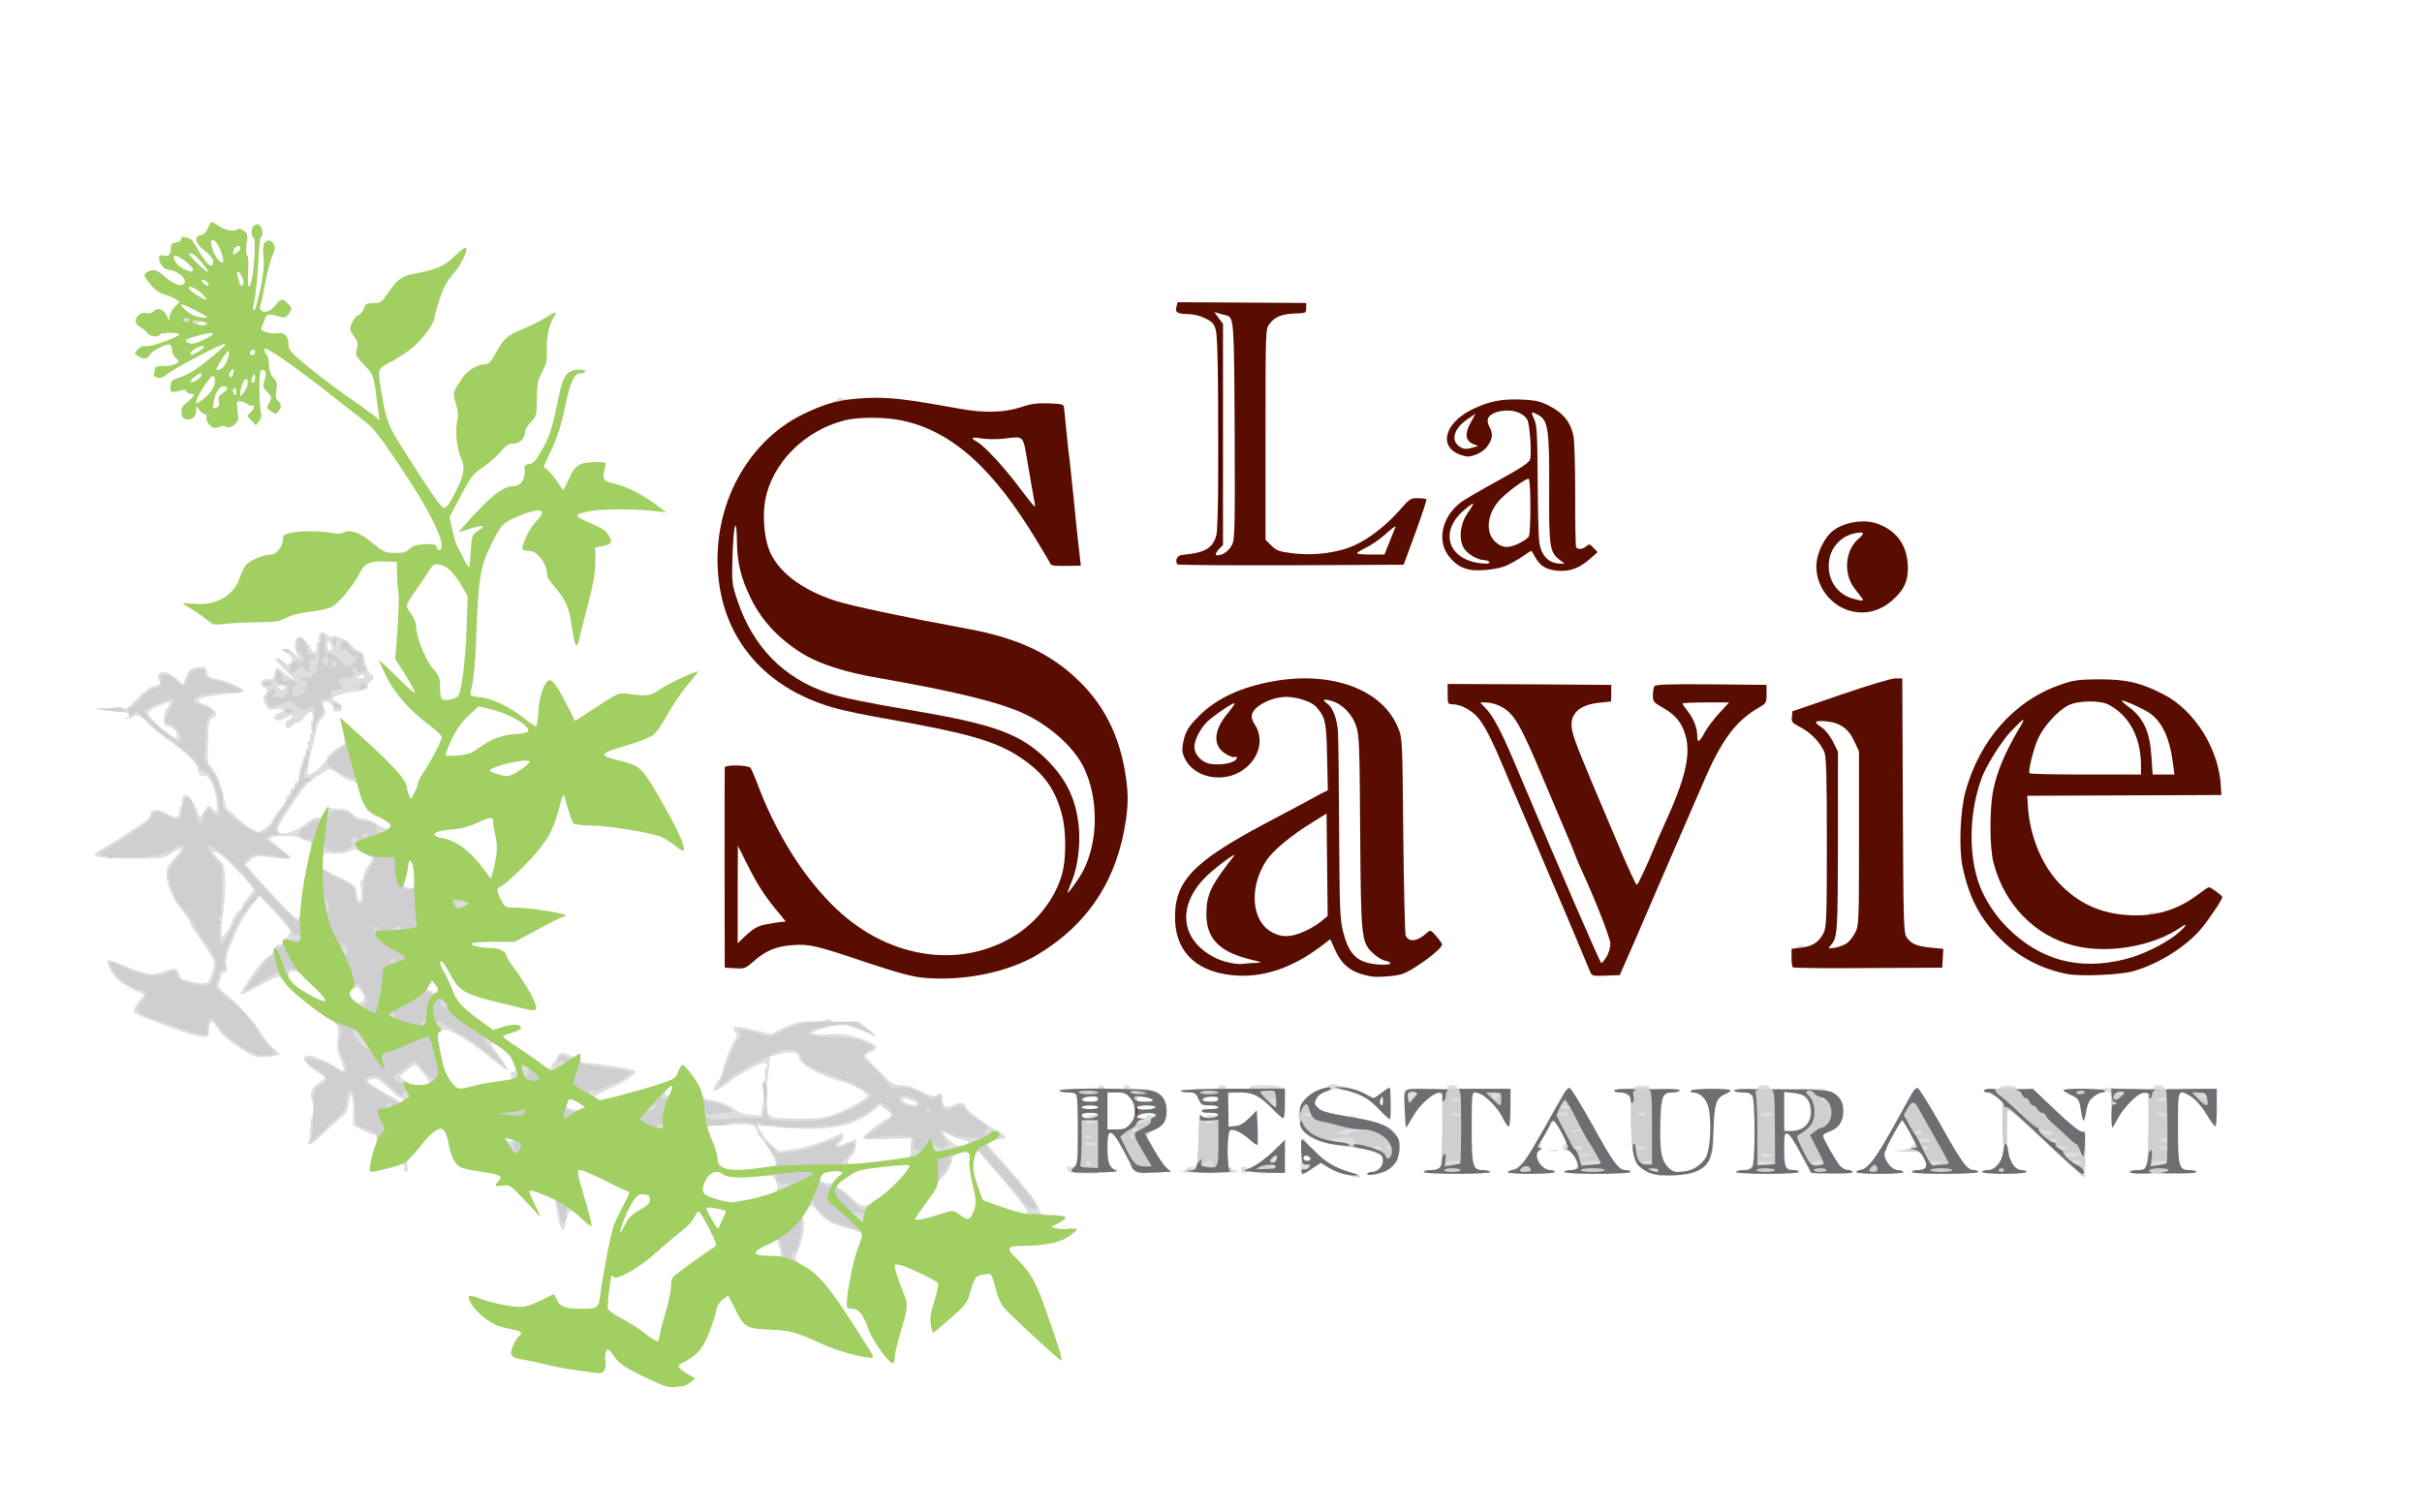 <svg version="1.2" xmlns="http://www.w3.org/2000/svg" viewBox="0 0 6550 4090"><style>.s0 { fill: #dddede } .s1 { fill: #cfcfd2 } .s2 { fill: #a2cf62 } .s3 { fill: #6d6d72 } .s4 { fill: #590d00 } .s5 { fill: #4f0000 }</style><g id="l29Xa7aSdEBkELhQGzDg5kO"><g id="Layer"><path id="p15jqzbbLz" class="s0" d="M2127.5 3420c-1.5-2.5-8.5-5-15.5-5-8.5 0-12-2.5-12-10 0-6.5 2.5-8.5 7-7 6 2.5 6-1 2-19-6.5-26-7-26.5-15-20.5-3.5 2.5-10.5 6.5-15 8-7 2.5-9 .5-9-9 0-9 2.5-12.5 10-12.5 5.5 0 10-2.5 10-5.5s8-4.5 19-3.5c17 1.5 18.5 3 21.5 19l3 17.5 6-15c3.5-8 7.5-28 9-43.5 2.5-25.5 4-29 13.5-29 16.5 0 16.5 46 0 88-12.5 31-13 33-4.5 42 9 10 8.5 10-9 10-10 0-19.5-2-21-5z"/><path id="pmy3Qmndj" class="s0" d="M2335 3340.5c0-3-13-8.5-28.5-13.5-61-17.5-71-22.5-91.5-46-18.5-21.5-21-23-27-14.5-3.5 4.5-8 8.5-10 8.5-4 0-4-26.5 0-37 4-10 37-11 37-1.5 0 10 43 52 56 54.5 11 2 11.5 1 9.5-18-1-11.5-4-23.5-6.5-26.5-7.5-9.5-34-21.5-47.5-21.5-6 0-11.5-2-11.5-5 0-2.5-3.5-5-7.5-5-5 0-7.5-5.5-7.5-17.5 0-9.5 2.5-17.5 5-17.5 3 0 5-5.5 5-12.5 0-11 2-12.5 17.5-12.5 20.5 0 24.5 12 5.5 17-6.5 1.5-13 7.5-14.5 13-2 8 .5 11 13 14.5 12 3 17.5 2.5 21.5-2.5 3-4 9.5-7 15-7 7 0 7.5 1.5 3 6-8 8-7.5 19 .5 19 3.5 0 16 10 28 22 25 25.5 39.5 30 55.5 17 15-12 20-11.5 20 3.5 0 8.5-2.5 12.5-9 12.5-7.5 0-10.5 7-15.5 37.5-4 20.5-9 37.5-11 37.5-2.5 0-4.5-2-4.5-4.5z"/><path id="p1BPYQRi58" class="s0" d="M1510.5 3299c-3.5-17.5-7-36-7.5-42-.5-5.5-3-12.5-5-16-2.5-4 1-6 11.5-6 10 0 15.5 2.5 15.5 7s6 8 16.5 9c13 1 16.5 4 17.5 14.5 1.5 11.5 0 13-10.5 11s-12 0-16.5 24c-2.5 14.5-7 27-10 28s-8-12-11.5-29.5z"/><path id="pGlN0izit" fill-rule="evenodd" class="s0" d="M2765 3293c0-4.5 3.5-8 7.5-8 16 0 5-16.5-58.5-91-36-42-66.5-77.5-67.5-79-1.5-1.5-5 1.5-8.5 6.5-9 12-13 10.5-13-4 0-8-3-12.5-7.5-12.5-4 0-7.5 2-7.5 4.5s-8 7.5-17.5 10.5c-12 4-17.5 9-17.5 15.5 0 5.5-3 16-7 24-7.5 14.5-35 45.5-40 45.5-6 0-3-39.5 4-43.5 6-4 18-22.5 18-28.5 0-1.5-8.5-3-19.5-3-17 0-19.5-1.5-24.5-16l-5-16.5-.5 21.5c-.5 20.5-1 21-18 21-9.5 0-17.5 2.5-17.5 5 0 3-9 5-20 5-27 0-28-13.5-1-18 18.5-3 18.5-3 19-28l.5-25-66.5 2c-52 2-65.5 1-63.5-4 2.5-7 47.5-42.5 65.5-51.5 14.5-7.5 14-12.5-4-25.5l-15-10.5-18.5 15c-59 47-128.5 57.5-281 42.5l-32.5-3.5 13 22c7 12 20.5 28 30 35.5l16.5 13.5 43.5-7c25.5-4 61-14.5 85-24.5 22.5-10 41.5-18 42.5-18 5 0 .5 20-6 25-13 10.5-5 11 19.5.5l23-10v16c0 9-4 21-9 26.5-13 14-17 27-8.5 27 4 0 7.5 3.5 7.5 7.5 0 5.5-6 7.5-22.5 7.5H2260v-19.5c0-11 2.5-21 6.5-22 3-1.5 0-3-7.5-3-7-.5-14-3.5-15-6.5-2-5-7-4-22 2.5-10.5 4.5-37.5 11-59 13.5-22 3-40 5.5-41 6-.5 1-2 11.5-3 24-1.5 22-1 22.5 15 24 15 1.5 16 3 16 21 0 17-2 19.5-15.5 24.5-17.5 6-44.5 7.5-44.5 2.5 0-2 3.5-6 7.5-9 10.5-8 0-43-13.5-43-6.5 0-9-3.5-9-12.5 0-11.5 6-15 20.5-13.5 12.5 1.5-16.5-54-42-80-5-5-7.5-11.5-6-14 2-3 .5-5-2.5-5s-4.5-2-3-4.5c5.5-8-22.5-11-76.5-7.5-73 4.5-75.5 3-75.5-45.5 0-35 5-47.5 12-30 1.5 4 9 7.5 16.5 7.5 19 .5 48.5 11.5 70.5 26.5 12.5 8.5 26.5 13.5 43.5 14l25 1.5 4-26c5-31.5 13.5-34.5 13.5-4.5 0 37 3.5 38.5 78 39 49.5.5 72.5-1.5 93-8 36.5-11 96-44 98-53 1.5-9-36.5-31-69-39.5-56.5-14.5-115-48-115-65 0-14-20.5-17.5-51.5-9l-26 7.5-4.5 43c-4 41.5-9.5 53-16.5 35.5-1.5-4.5 0-10 3.5-12 4-2.5 5.5-9.5 3.5-19.5-2-9-1-15.5 1.5-15.5 3 0 5-3.5 5-7.5s-3.5-7.5-7.5-7.5c-13 0-67 29.5-97 53-24.5 19-40.5 27-40.5 19.5 0-6.5 12-27.5 16-27.5 2.5 0 3-2 1.5-5-1.5-2.5-.5-5 2.5-5s4.5-2 3-4.5c-3.5-5.5 18.5-66 32.5-90 9-15.5 9.5-17.5 2-25.5-14-15.5 0-16.5 50-4.5l47.5 11.5 35.5-17.5c31-15 40.5-17 74-17 21 0 39.5-2 41.5-4.5 2-3 6.5-2 11 2 6 4.5 17.5 5.5 40.5 3.5 32-3 32.5-3 57.5 17 14.5 11.5 24.5 21.5 23 23s-5.5.5-9-2.5-22-11-41-18c-32.5-12.5-36.5-13-65-7.5-17 3.5-37 9-45 12-12 5.5-13 6.5-5 9.5 5 2 23 2 39.5.5 33-3.5 66 2.5 103.5 18.5 27.5 12 30.5 20 9 29-8 3.5-15 8-15 10.5 0 2 17 21 37.5 42 35.5 35 39.5 37.5 59.5 37.5 14.5 0 31.5 5 50.5 15 30 16 44.5 18.5 50.5 9.5 4.5-7.5 12 4.5 12 19.5 0 15.5 13 19.5 30 9 16-9 28-6.5 32.5 7.5 3 9 54 46.5 90.5 66 18.5 10 22 18.5 8.5 18.5-12 0-42 11.5-40.5 15.5 1 2 23.5 28.5 51 59 59.5 67 88 104.5 88 116 0 5 4 11 8.5 14 13 7 4.5 12-26 14.5-23 2-27.5 1-27.5-6zm-153-196c13.5-5 9-10.5-10.5-14.5-10.5-1.5-26.5-7.5-35-12.5-20-12-21.5-6.5-2.5 11 18.5 17.5 32 22 48 16zm-102-32c11 0 14.5-2.5 16-11 2-16 31.5-18 58.5-4.5 19.5 10.5 60.5 14.5 60.5 6.5 0-2.5-8.5-9-19.5-15-10.5-6-22-14-25-18-4.5-5.5-12.5-6.5-31-4.5-16 2-27 .5-32-3.5-6-5-7.5-5-7.5 2 0 6-5 8-20 8-14.5 0-20-2-20-7.5s-6-7.5-22-7.5c-12 0-25.5-1.5-30-3-6.5-2.5-8 .5-8 15 0 14-2.5 19-13.5 25-13.5 7.5-13.5 7.5 17 8 44 0 56.5 6 57.5 26l.5 16.5 2-16c2-14.5 4-16.5 16.5-16.5zm-30-79.5c0-4.5-26-15.5-36-15.5-9.5 0-.5 12.5 11.5 15.5 17.5 5 24.5 5 24.5 0zm-65-15.5c0-6.5-3.5-10-9.5-10-5.5 0-17.5-11-29-26.5-11-14.5-28.5-32-38.5-38.5-16.5-11.5-18-14.5-18-36 0-32-7.5-35.5-85-39l-62.5-2.5-1.5-16-1.5-16.5-34.5 17.5c-38 19-56 21-91.5 10.5-13-4-23.5-5-23.5-2.5 0 3-4.5 11-10 18.5s-13 22-17.5 32c-7.5 18.5-7.5 18.5 3.5 14.5 6.5-2.5 26-12.5 43-22.5 17.5-10 35-18 38.5-18 4 0 8-2 9.5-4.5 5-7.5 59-11.5 74.5-6 8.5 3.5 16.5 12 21 22 7 17.5 36 33.5 92.5 51 15 5 42.5 16.5 61.5 26 27 14.5 33.5 20 33.5 29.5 0 10 2.5 12 14.5 12 8 0 17 3.5 20.5 7.5 8 10 10 9.5 10-2.5z"/><path id="pJ2E2idU9" class="s0" d="M3518 3175.5c-3.5-5 0-40.5 4.5-44.5 1.5-1.5 2.5 0 2.5 3.5 0 5 5 5.5 17.5 3.5 30.5-6 21.5 16.5-16 38.5-3 2-7 1.5-8.5-1z"/><path id="pXBV8MBtH" class="s0" d="M4456.5 3170c-11.5-5.5-25-16-30.5-23.5-9.5-13.5-17-61.5-10-61.5 2.5 0 4-4.5 4-10s-2-10-5-10-5-15-5-35c0-25.5 2-35 6.5-35s6-5.5 4.5-17.5c-1.5-10.5-5-17.5-9-17.5s-7-3.5-7-7.5 3.5-7.5 7.5-7.5 7.5-2 7.5-4.5c0-2 9-4 20-4s20 2 20 4c0 2.5 3.5 4.5 7.5 4.5s7.5 3.5 7.5 7.5-2.5 7.5-5.5 7.5c-4 0-4.5 8.5-2 27.5 3.5 31 0 47.5-10.5 47.5-4 0-7 .5-7 1.5 0 .5 3.5 13.5 7.5 28.5s7.5 34.5 7.5 43c0 11.5 2.5 16.5 10 18.5 5.5 1.5 10 6 10 10s3.5 8.5 7.5 10.5c4.5 1.5 7.5 9 7.5 18 0 12.5-2 15-11 15-6.5-.5-21-5-32.5-10z"/><path id="pWb2PQ96T" class="s0" d="M2888 3166.5c-4.5-11.5-3.5-13 7.5-10 16.5 4.5 21-16.5 20-91l-1-67 16 3.5c8.5 1.5 20.5 3.5 26.5 4 5.5 0 1 2-10.5 3.5-17.5 2.5-20.5 4.5-16.5 10.5 3.5 5 6 5.5 9 2 2-3 11.5-5.5 21.5-5.5 17.5-.5 18.5.5 21.5 18 1.5 10 3 36.5 3 59.5 0 38.5-.5 41-10.5 41-9.5 0-10 2-7 20.5l3.5 20-40-1c-30-.5-41-3-43-8z"/><path id="pZADBfbrk" class="s0" d="M3191.5 3168c-2-2.5-.5-3 3.5-.5s9 .5 13-5 10.5-8 16.5-6c5.5 1.5 11-.5 12.5-4.5 1.5-3.5 3-36 3.5-71.5.5-36 2-65.5 3-65.5s6.5 2.5 12 5c7 4 9.5 3.5 9.5-.5 0-3.5 4.5-4.5 13.5-2.5 8.5 2.5 14.5 1.5 17.5-3 3-4 3.5 1 1.5 13.5-1.5 11-4 35-5.5 54-2.5 24-5 33.5-10 33.5-4 0-7 2.5-7 5 0 3 4.5 5 10 5 8 0 10 3.5 10 15 0 8.5 2.5 15 5 15 3 0 5-8 5-17.5 0-11.5 2.5-17.5 7-17.5 7.5 0 13 16 10.5 30.5-1 5.5 0 8.5 3 7 2.5-2 4.5-.5 4.5 2 0 3 3 5.5 7 5.5s8.5 2 10 4.5c2 2.5-30 4-75 4-42.5-.5-79-3-80.5-5.5z"/><path id="p8W4yY7Pr" class="s0" d="M3356.5 3164c-1-8.5 1-9.5 12.5-6.5 22 5.5 22.5 10.5.5 14-9.5 2-12.5.5-13-7.5z"/><path id="pekXIfwwK" class="s0" d="M3421.5 3172c-3.5-1.5-6.5-9-6.5-16.5 0-17 28-45.5 44.5-45.5 11.5 0 12 1 9 28-1.5 15.5-4 29-5 30-4 4-35.5 7-42 4z"/><path id="prvJhpWj2" class="s0" d="M4250 3170.5c0-2.5 3.5-6 8-7.5 17.5-6.5-4-54-22.5-50.5-10 2-12.5-12.5-3.5-18.5 3.5-2.5 2.5-8.5-3.5-18.5-8.5-14.5-8.5-15.5 0-25.5 7-8 14.5-10 37.5-10h29v17c0 9.5-3 18.5-6 20-5 2.5-5 3.5 0 6 3 1.5 6 7 6 12.5 0 6 3.5 9.5 10 9.5s10 3.5 10 10c0 8 3.5 10 15 10 14 0 15 1 15 20v20h-30c-16.5 0-30 2-30 5s-8 5-17.5 5-17.5-2-17.5-4.5z"/><path id="pzPG5iEXX" class="s0" d="M4875.5 3134c-13-24.5-19.5-42-16-43 3-1 5.5-5 5.5-9.5 0-5-3-6-10-4-5.5 1.5-10 1-10-1.5s-4.5-6-10-7.5c-6.5-1.5-10 0-10 5 0 4-2 5.5-5 4-2.5-1.5-5-8.5-5-15s2.5-13.5 5-15c3-1.5 5 0 5 3.5 0 7.5 38 9 49 2 3.5-2 6-1 6 1.5 0 3 7 5.5 15 5.5 13.5 0 15 1.5 15 17 0 9.5-3 18.5-6 20-5 2.5-5 3.5 0 6 3 1.5 6 7 6 12.5 0 7.5 3.5 9.5 17.5 9.5 17 0 17.5.5 17.5 19.5 0 17-1.5 19.5-13.5 22.5-8 1.5-18.5 4-24 5.5-8.5 2.5-13.5-4-32-38.5z"/><path id="p9C7NifTM" class="s0" d="M5790 3170c0-2.5 2-5 4-5 11.5 0 15.5-30.5 16.5-122 .5-79 2-98 7.5-98 4 0 7-2 7-5 0-2.5 5.5-5 12.5-5s12.5 2 12.5 4.5 5.5 6 12.5 7.5l12.5 3v213l-35 6c-43 7.5-50 7.5-50 1z"/><path id="pwnwYJ79F" class="s0" d="M1093.5 3167c-1.5-1.5-1.5-6 0-10s-.5-7-5.5-7c-4.5 0-8-4-8-10 0-8 3.5-10 15.5-10 13.5 0 15 1 9.5 7.5-3.5 4-5 12.5-3 20 3 11.5-1.5 16.5-8.5 9.5z"/><path id="p2Jh7IEJq" class="s0" d="M3892 3159c5.5-8 8-23 8-52.5 0-24.5 2-41.5 5-41.5s5-3.5 5-7.5-2.5-7.5-5-7.5c-3.5 0-5-18.5-4-52.5.5-39 2.5-52.5 7.5-52.5 3.5 0 6.5-2 6.5-5 0-2.5 5.5-5 12.5-5s12.5 2.5 12.5 5c0 3 2.5 5 5.5 5s8.5 3.5 13 7.5c8 8 9.5 28.5 7.5 89l-1 33.5h-17.5c-9.5 0-17.5 2.5-17.5 5 0 3 4.5 5 10 5 6.5 0 10 3.5 10 10 0 5.5 3.5 10 7.5 10 6 0 7.5 6.5 7.5 29.5v29l-23 3.5c-13 1.5-31 3-40.5 3-16.5 0-17-.5-9.5-11z"/><path id="pJwerxm4u" class="s0" d="M5209.5 3166.5c-.5-2.5-.5-8 0-12.5.5-5-3-15.5-8-24-7-12.5-12-15-28-15H5154l12.5-11 12.5-11-12.5-25.5c-17-34-22-39.5-27-31.5-2 3.5-6 4.5-8 2-4.5-4.5 34.5-79 43-82 3-1 5.5 2.5 5.5 8 0 7 4 11 11.5 12 9 1 11.5 5 12.5 20.5 1.5 17.5 1 18.5-13.5 18.5-10.5 0-15.5 2.5-15.5 7.5 0 4-2 7.5-5 7.5-2.5 0-5 2-5 4.5 0 3 10.5 5.5 24 6.5 20 1.5 23.5 3 25 13 1 7 5 11 11 11 7 0 10 5 12.5 20 2 11 5.5 20 8 20s4.5 4.5 4.5 10c0 6.5 3.5 10 10 10 8.5 0 10 3.5 10 19.5 0 18.5-1 19.5-18.5 22.5-25.5 4-41.5 4-42-.5z"/><path id="psXBxCJgs" class="s0" d="M4742.5 3151.5c4-17 4-176-.5-193.5-2.5-10-1-13 5-13 4.5 0 8-2 8-5 0-2.5 7-5 15-5 8.5 0 15 2.5 15 5 0 3 3.5 5 7.5 5 5.5 0 6.5 5 4 25-2.5 21.5-1.5 25 5.5 25s8.5 4 7 19c-1 15-3.5 19-13 20-8 1.5-11 4-9 9.5 1.5 4 3 19.5 3 34.5 0 23.5 1 27 10 27s10 3.5 10 30v30h-71z"/><path id="phVGSqAf5" class="s0" d="M5556 3112c-61.5-58-68.5-71.5-37-72.5 15-1 16-1.5 5-3-10-1.5-14-5-14.5-13-.5-8.5-1-9-3-2-1.5 6-7.5 8.5-19.5 8.5-16 0-17-1-17-17.5 0-14 2-17.5 10-17.5 5.5 0 10-3.5 10-7.5 0-5 5.5-7.5 17.5-7.5 14 0 17.5 2 17.5 10 0 6.5 3.5 10 10 10 7.5 0 10 3.5 10 12.5 0 10 2.5 12.5 13 12.5 12 0 13 1.5 11 20-1 14 0 20 4.5 20 3.5 0 6.5 4.5 6.5 10 0 7.5 3.5 10 12.5 10 8 0 12.5 3 12.5 7.5 0 6.5 3.5 7.5 17.5 4.5l17.5-3-.5 35.5c-.5 35-.5 35.5-13.5 35.5-10.5 0-27.5-13-70-53z"/><path id="p11BJ92cVW" class="s0" d="M3060 3142.5c0-16.5 1-17.5 17.5-17.5s17.5 1 17.5 17.5-1 17.5-17.5 17.5-17.5-1-17.5-17.5z"/><path id="pM49VAtb3" class="s0" d="M3738.5 3135c-1.5-5.5-10.5-13.5-20-17.5-17.5-7-23.5-15.5-23.5-33 0-5-3.5-9.5-7.5-9.5q-7.5 0-7.5 15c0 17.5-1 17.5-56 9-41-6.5-44-9-44-40 0-12.5 2-14 16.5-14 19.5 0 43.5-10 43.5-18 0-3.5 5.5-7 12.5-8 7-1.5 12.5-.5 12.5 1.5 0 2.5 3.5 4.5 7.5 4.5s7.5 3.5 7.5 7.5c0 5.5 6 7.5 22.5 7.5 12.5 0 22.5 2.5 22.5 5 0 3 3.5 5 7.5 5 5 0 7.5 5.5 7.5 17.5 0 17 .5 17.5 20 17.5h20v20c0 14.5-2 20-7.5 20-4 0-7.5 4-7.5 9 0 13-23 14-26.5 1z"/><path id="pi3iSYRRf" class="s0" d="M1367.5 3120c-9.5-18-10.5-42.5-1.5-37 8.5 5.5 24 6 21 1-1.5-2-6-4-10-4s-6-2-4.5-5c1.5-2.5 11-5 20.5-5 15 0 17 1.5 17 12.5 0 7 2.5 12.5 5 12.5 8.5 0 6 33.5-3 37-20 7.5-36.5 3-44.5-12z"/><path id="pDuSwEz5q" class="s0" d="M4142.5 3120c-3.5-5.5 15.5-40 21.5-40 2 0 3.5 8 4 17.5 0 11.5-2 17.5-6.5 17.5-3.5 0-6.5 2.5-6.5 5 0 6.5-8.5 6.5-12.5 0z"/><path id="pPHm0RCV3" class="s0" d="M3043 3094.5c-5-26.5-3.5-37.5 7.5-47.5 6-5 12.5-14.5 15-20.5 2.5-6.5 6.5-11.5 9.5-11.5s4 2.5 2.5 5c-2 3 2.5 5 9.5 5s13-2.5 13-5.5c0-3.5 5-4.5 12.5-2.5 7 2 12.5 1 12.5-2 0-2.5 2.5-5 5-5 7.5 0 6 24.5-1.5 32.5-4 3.5-12.5 7.5-19 8.5-11 1.5-12 4-13.5 30.5l-1.5 28.5h-24c-23 0-24.5-.5-27.5-15.5z"/><path id="pjKDhfjCc" fill-rule="evenodd" class="s0" d="M834.5 3094.5c-4-2.5-4.5-4.5-2-4.5 3 0 5.5-15 6.5-33.5.5-18.5 3-35 5-36.5 5-3.5 4.5-45-.5-45-2.5 0-3.5-7-2.5-16 1-12 6-19 19-28 9.5-6.5 18-13 19-15 .5-2-6.5-8-16-13-22.5-12-45-35.5-41-42.5 2-3 8.5-5.5 14.5-5.5 12.5 0 58 20 79 35.5 18 12.5 19 6 4-28.5-8-19.5-9.5-30-7-54.5 3-24.5 2-32.5-4.5-39-4.5-4-8-9-8-10.5 0-6.5 29-2.5 35 4.5 3.5 4 14.5 7.5 25 7.5 21 0 28.5 6.5 46 40 11 21 13 22.5 30.5 21s18.5-.5 18.5 12.5c0 29-5 36.5-23 36.5-15 0-17-1.5-17-12.5 0-10.5-2.5-12.5-13.5-12.5-25 0-35.5-5.5-50-26.5-12-17.5-14-19-15.5-10-1 6 3 22 9 35.5 6.5 15 10 32 9 44-1.5 18.5-2.5 19.5-20.5 21-10.5 1-22.5-1-26-4-5.5-4.5-7-2.5-8.5 10.5-1 12-5.5 18.5-16.5 24.5-14.5 8-15 10-16.5 47l-1.5 39 25-21c27.5-23 30.5-28.5 30.5-52 0-21 8-28 31-28 17.5 0 19-1 19-14.5 0-21.5 10-26.5 47.5-24.5 18 .5 32.5 0 32.5-2s5-5 11-7 17.5-10 25.5-17.5c19.5-19.5 50-20.5 64.5-2 7.5 9.5 14.5 12.5 29.5 12.5 19 0 19.5.5 19.5 17.5 0 9.5-2 17.5-5 17.5-2.5 0-5 5.5-5 12.5 0 11-2 12.5-18.5 12.5-13.5 0-17-1.5-13-5.5s1-12-12.5-30c-10-13-20.5-24-23.5-24-2.5-.5-13 7-23.5 16l-18 16 19.5 14.5c19 13.5 20 15 18.5 37.5-1.5 19.5-3 23-12.5 24.5-6.5 1-11.5 4-11.5 6.5s-4.5 4.5-10 4.5-10 2.5-10 5c0 3-10 5-22.5 5-22 0-22.5-.5-22.5-16.5 0-14-3-18-18.5-26-39-20-36.5-21.5-36.5 22.5 0 28.5 2 40 6.5 40 3 0 16.5 5 29.5 11 21 10 23.5 13.5 24 28 0 11-2.5 16-7.5 16-4 0-7.5-3.5-7.5-7.5s-2.5-7.5-6-7.5c-3 0-17.5-5.5-32.5-12.5l-26.5-13V3005c0-45-7-57-12-20-2 16-6.5 27-13 31.5-5.5 4-27.5 24-49.5 44.5-28.5 27.5-41 37-46 33.5zm255.5-120c0-2.5-2.5-4.5-6-4.5-3 0-18.5-12-34-27-23.5-22.5-30.5-26.5-41.5-24.5-7.5 1.5-13.5 4.5-13.5 6.5 0 3.5 43.5 31 75.5 47.5 5 2.5 9.5 6.5 9.5 9 0 2 2.5 2.5 5 1 3-1.5 5-5 5-8z"/><path id="pOkLJlvk6" class="s0" d="M3554 3081.5c-16-6-19-10-19-22 0-13.5 1.5-14.5 20-14.5h20v22.5c0 12.5-.5 22.5-1 22-1 0-10-3.5-20-8z"/><path id="pZ2ZLzFzd" class="s0" d="M1756.5 3063.5c-14-5-16.5-8-16.5-22V3025h70.5l-1.5 21.5c-1.5 20.5-2 21-19 21.5-9.5.5-25-1.5-33.5-4.5z"/><path id="pMRVDcGto" class="s0" d="M4911.5 3051.5c-16.5-2-16.5-2.5-16.5-28.5 0-14.5-1.5-36.5-3-49l-3-22 23-5.5c12.5-2.5 23-3.5 23-2s5 5.5 11.5 8c14 6 19.5 42.5 6.5 42.5-4.5 0-8 3.5-8 7.5s-2.5 7.5-5.5 7.5c-2.5 0-3.5 2.5-2 5 1.5 3 7.5 5 13 5 7.5 0 9.5 3.5 9.5 17.5 0 19-2.5 19.5-48.5 14z"/><path id="p11yDzIsK9" class="s0" d="M1510 3029c0-29.5 6.5-49 15.5-49 6 0 8 2.5 6.5 7.5-3.5 8 5.5 13 25.5 14.5 16 .5 18.5 23 2.5 23-5.5 0-10 3.5-10 7.5 0 5.5-5.5 7.5-20 7.5-17.5 0-20-1.5-20-11z"/><path id="pLzrRqzH2" class="s0" d="M3515.5 3030.5c-4.5-3-5.5-9-3-20 3-14.5 4.5-15.5 25.5-15.5h22v20c0 20 0 20-18.5 20-10.5 0-22-2-26-4.5z"/><path id="p1AjmVhiiN" class="s0" d="M4209 3031.5c-17.5-2.5-17.5-9-1-38.5 10-17.5 15.5-23 25.5-23 21.5 0 31.5 8.5 31.5 27.5 0 9.5-2 17.5-5 17.5-2.5 0-5 4.5-5 10 0 10.5-10.5 12-46 6.5z"/><path id="pGwYZjapZ" class="s0" d="M1380 3008c0-18.5 7.5-23 39-23 15 0 16 1 16 17 0 18.5-7.5 23-38.5 23-15.5 0-16.5-1-16.5-17z"/><path id="pmXfTppwG" class="s0" d="M1735 3003.5c0-18 12.5-33.5 26.5-33.5 4.5 0 8.5-5 9.5-11 1-8.5 5.5-12 16-13 11-1.5 13.5 0 11.5 5.5-1.5 4.5.5 9 4.5 10.5s8.5-.5 10-4.5c5.5-14.5 12.5-7.5 11 11.5-1.5 17-3 18.5-17.5 20-12.5 1-16.5 4-16.5 11 0 12.5-14.5 20-37 20-17 0-18-1-18-16.5z"/><path id="p1A6U80YPK" class="s0" d="M3250 3005c0-6.5 2.5-8.5 10-6.5 5.5 1.5 10 4.5 10 6.5s-4.5 5-10 6.5c-7.5 2-10 0-10-6.5z"/><path id="pSPe8DwSD" class="s0" d="M3425 2985c-16-14.5-34.5-26-43.5-28-16.5-3-23-12-9-12 4 0 7.5-2 7.5-5 0-8 79.5-6.5 88 2 8 8.5 9.5 18 2 18-2.5 0-5 11.5-5 25 0 17-2 25-6 25-3.5-.5-19-11.5-34-25z"/><path id="papzTxWmm" class="s0" d="M4035 2985.5c-9.5-10.5-22-21.5-27.5-24.5-14.5-8-7-12 29-14.5l32-2.5 3 19c2 11 3.5 24.5 3.5 31 0 17.5-19.5 13.5-40-8.5z"/><path id="p15al2qkNl" class="s0" d="M5709.5 2986.5c-.5-8-1-18.5-1.5-24-.5-8-3.5-9.5-16.5-8.5-18.5 2-22.5-6.5-5-10 6.5-1.5 25.5-1.5 42.5 0 30.5 2 31 2.5 31 17 0 10.5-3 15.5-10 17.5-5.5 1.5-10 7-10 12 0 7-3.5 9.5-15 9.5-13 0-15-2-15.5-13.5z"/><path id="p1BaRCAFYU" class="s0" d="M3798.5 2974c-1.5-11.5-1.5-23-.5-25 1.5-2 12.5-4 25-4 21.5 0 22 .5 22 16.5 0 20-12.5 33.5-31 33.5-11 0-13-2.5-15.5-21z"/><path id="pBKHmu0rH" class="s0" d="M1575 2973.5c-9.5-6-18-12.5-19-14.5s-5-4-9-4c-5 0-7-6-7-20 0-19.5.5-20 17.5-20 11.5 0 17.5 2.5 17.5 7 0 12.5 23.5 14 47.5 3 12-5.5 24.5-10 27-10 3 0 5.5-2 5.5-4 0-2.5-25.5-7.5-56-11.5-53.5-7.5-57.5-7.5-71.5 1.5-8 5-23.5 9-33.5 9-16 0-19-1.5-19-10.5 0-7.5 2.5-9.5 7.5-7.5 4.5 1.5 7.5 0 7.5-4.5 0-4 4.5-12 9.5-17 5.5-5.5 8.5-11 7-12-1-1.5 2-5 7-8 7-3.5 13.5-3 23.5 2 7.5 4 15 7 17 7 10.5-1.5 16 1.5 16 8 0 5 5 7.5 13.5 7.5 23.5 0 129 16 133.5 20.5 7.5 7-21 27.5-65.5 47.5-41.5 18.5-48.5 24.5-34 30 13 5.5 8 12-8.5 11.5-9 0-24.5-5-34-11z"/><path id="p4B0GYSkT" class="s0" d="M5445 2972.5c0-11.5-1.5-12.5-25-12.5-19 0-25-2-25-7.5 0-4 3.5-7.5 7.5-7.5s7.5-2 7.5-4.5c0-2 9-4 20-4s20 1.5 20 4c0 2 8 5.5 17.5 7.5 16 3 17.5 4.5 17.5 20 0 16.5-.5 17-20 17-18 0-20-1-20-12.5z"/><path id="p56pzcj0u" class="s0" d="M5931 2971c-24.5-20.5-21-26 16.5-26h32.5v19.5c0 18.5-.5 19.5-16.5 19.5-10.5 0-22.5-5-32.5-13z"/><path id="p8C9OnaiH" class="s0" d="M3305 2967.5c0-4.5-4.5-7.5-12.5-7.5s-12.5-3-12.5-7.5c0-4 3.5-7.5 7.5-7.5s7.5-2 7.5-5c0-2.5 4.5-5 10-5s10 2.5 10 5c0 3 5.5 5 12.5 5s12.5 2.5 12.5 5c0 3-3 5-7 5s-9 4.5-10.5 10c-3.5 11.5-17.5 13.5-17.5 2.5z"/><path id="pNb1Yqmh4" class="s0" d="M3041.5 2960c-17.5-8-21.5-15-9-15 4 0 7.5-2 7.5-5 0-2.5 3.5-5 7.5-5s7.5 2.5 7.5 5c0 3 3.5 5 7.5 5 9 0 10 8.5 1.5 16.5-5 4.5-10 4.5-22.5-1.5z"/><path id="p1HqL3I7tP" class="s0" d="M2955 2953c0-4.5 3.5-8 7.5-8s7.5-2 7.5-5c0-2.5 3.5-5 7.5-5s7.5 2.5 7.5 5c0 3 3.5 5 8 5 17.5 0 2 12.5-17 14-16.5 1-21 0-21-6z"/><path id="p11pi0iOZp" class="s0" d="M3580 2950.5c0-1.5 4.5-7.5 10.5-12 7.5-7 13.5-8 23.5-4.5 7 2 14 7 15 10 1 3.5-1 5-5.5 3-4-1.5-15.5-.5-25.5 2-10 3-18 3.5-18 1.5z"/><path id="pE2Y9Kzl5" class="s0" d="M1375 2927.5c0-4 2.5-7.5 5.5-7.5s4-4.5 2-10c-2.5-7-1-10 5-10 5 0 7.5-3.5 6.5-8.5-3-15 27.5-26.5 48-18.5 9 3.5 11.5 37 3 37-2.5 0-5 5.5-5 12.5 0 12-1 12.5-32.5 12.5-25.5 0-32.5-1.5-32.5-7.5z"/><path id="pNoFcAoUt" class="s0" d="M1332 2866c-42-35-71.5-55.5-104.5-72-23-11.5-26-12-36-5.5-7 4.5-15 6-20 4s-17.5-3.5-27.5-3l-19 1.5v-21c0-11.5 3-24 7-28 8-7.5 38-10 38-2.5 0 2 8.5 5.5 19 6.5 10 1.5 29 10 42 18.5 12.5 8.5 24.5 15.5 26 15.5 2 0 9 4 16 8.5 8.5 5.5 21 8 37 7 30-1.5 45 7 45 26 0 13.5 0 13.5-12.5 5.5-20-13-19-6 3 23 40.5 54 37 58-13.5 16z"/><path id="p10XYNPq9G" fill-rule="evenodd" class="s0" d="M652 2837c-45-30.5-51-36-65.5-59-14-22-21.5-18-21.5 11 0 19-7 20-47.5 9-32-9-148.5-52.5-154-58-5-4.5 3.5-22.5 17.5-38.5l10-11-32-14.5c-20-9-38-21.5-47.5-33.5-15-18-24.5-41-19.5-46 1.5-1.5 22 5.5 46 16 53.5 23 74 26 105 15.5 32-11 35-10.5 41 6.5 4.5 12 9 15.5 31 20 46 10 48.5 9 58-22 9-27.5 8.5-27.5-3-49-6.5-11.5-21.5-34-33.5-50-11.5-16.5-21.5-32.5-21.5-36 0-4-11.5-21-25-38-25.5-32-40-67-40-98 0-13 5-22.5 23-41.5 25.5-27.5 21-32.5-10-11-19.5 13.5-20.5 13.5-100 13.5-76.5 0-108-3.5-108-11.5 0-2 8.5-8 19-14 36-20 118.5-73.5 126-81.5 4-4.5 7.5-11.5 7.5-15.5 0-11.5 24.5-12 43-.5 24.5 15 34.5 14 34.5-4.5 0-8 2-15 4.5-15s3.5-4 2.5-8.5c-1-5 0-12.5 3-16.5 8.5-13.5 27 6 40 42l5.5 15 9.5-16c11-18 16-19.5 25-8.5 10.5 12.5 14 8.5 11.5-13.5-5-47-20.5-79.5-36-75.5-8 2-11-1-15.5-18-5.5-20.5-24.5-38.5-97.5-91.5-13.5-10-32-26-41-36-15-17.5-32.5-23-39-13-1.5 3-8 4.5-14 4.5-8.5-.5-9-1-2-3 20.5-5.5 4-16.5-24.5-16.5-9.5 0-17-2-17-4.5 0-7.5 25.5-11.5 33-5 6 4.5 12.5 0 36-24.5 17-18 35-31.5 43.5-34 21.5-5 23-6.5 17-18-4-8-4-12 1.5-17.5 9-9 30.5-1.5 50 17l13.5 13 8.5-21c8-20.5 13.5-24 42-27 10-1 12.5 1.5 15 13.5 2 13 5.5 15.5 30 20.5 26.5 5 70 25.5 70 32.5 0 2-19.5 5-43.5 7-45.5 3.5-81.5 12-81.5 18.5 0 2 7 6 16 9 18 6.5 34 19.5 34 27.5 0 3-4.5 8-10 10.5-9.5 4.5-10.5 11-12.5 63.5-1.5 47.5-.5 59.5 5.5 64.5 13.5 11 31.5 52 37.5 86.5 3.5 18 8 33 10.5 33s12.5 9 23 19.5c18 19 50.5 40.5 61.5 40.5 5.5 0 39-26 35-27s26-43 30.5-43c2.5 0 3-2 1.5-5-1.5-2.5-.5-5 2.5-5s4.5-2 2.5-5c-1.5-2.5 1.5-9 7-14.5s8.5-11 7-12.5 1-4 5.5-6c4.5-1.5 6.5-5 5-7.5s1-6 5-7.5c4.5-1.5 7-5 5.5-7.5C804 2104 821 2040 826 2040c2 0 2.5-3.5 1-7.5-2-4-.5-7.5 3-7.5s4.5-4 2.5-10-1-10 2.5-10 5-4 3.5-10c-1.5-5.5-.5-10 2-10 3 0 3.5-7.5 1.5-17.5-2-10.5-1-17.5 2-17.5 2.5 0 3.5-5.5 2-12.5-3-16.5-7.5-16-22.5 2.5-7 8.5-16 15-20 15s-10 3.5-13.5 7.5c-8.5 10.5-17.5 9.5-18.5-2.5-.5-5.5 3-11 9-12.5 5-2 9.5-5.5 9.5-8 0-6.5-4-5.5-20 3.5-15.5 9.5-31.5 6.5-27-5 1.5-4 7-8 12.5-9.5 18.5-5 10.5-13.5-10-10.5-18.5 3-20 2-28-13-7.5-14.5-7.5-17-.5-27.5 7.5-11.5 7.5-12.5-2-17.5-5.5-3-10-8.5-10-12.5 0-8 15.5-14 26-10 6 2.5 8.5-1.5 11-14.5 4-21 6-21.5 22.5-6 7.5 6.5 20 15.5 28 20.5 9 5 2.5-3-16.5-20.5-17-16.5-31-31-31-33 0-7.5 13.5-4 22.5 6 7 7.5 10.5 8.5 16 4.5 10.5-9 7.5-19-9.5-29.5-15.5-9.5-16-10-4.5-10 7 0 19 6 27 14l15 13.5-8.5-13c-8.5-13-6.5-41.5 3-47.5 6-4 29 17 34.5 32 6 15.5 17.5 11.5 15.5-5.5-1-7.5.5-13.5 4-13.5 3 0 4.5-2 3-4.5-4.5-7 2-20.5 9.5-20.5 3.5 0 9 3.5 12.5 7.5s8 6 10.5 4.5c9.5-5.5 44.5 8.5 54 22.5 6 8 16 16 23 17.5 9.5 2.5 12.5 6.5 12.5 17.5 0 15.5 13.5 45.5 20.5 45.5 7.5 0 5 15-3 18-4 2-7.5 7-7.5 12 0 9.5-5 11.5-47.5 17.5-24 4-47.5 12.5-47.5 17.5 0 2 5.5 6 12.5 9 17.5 8 17 26-.5 26-8 0-12-2.5-11-6 3.5-9.5-13.5-24.5-22.5-21-6.5 2-7 5-3.5 12 7.5 14.5 6 25-5 34-7.5 6-14 24-22 61-19 83.5-19.5 90-10.5 90 10 0 47.5-36.5 47.5-46 0-6.5 36-34 44.5-34 2 0 3-6.5 1.5-15-2-12.5-.5-15 8.5-15s10.5 3 10.5 24c0 23-1 24.5-21 36l-20.5 11.5L923 2068c13 11 24 16 48.5 24 6 2 8.5 8 8.5 20.5 0 17.5-6.5 23.5-11.5 10.5-1.5-4-9.5-8.5-18-10.5-8-1.5-24-10-35-18-11.5-8-22-14.5-24-14.5-1.5 0-16.5 8.5-32.5 19-21 13-36 28.5-53 53-28.5 42-44.5 67-52 82-15 29.5 31.5 26.5 71-5 16.5-13 28.5-19 35-17.5 7.5 2 11-1.5 16-14.5 5.5-15 14-23 14-13 0 2 11 3.5 24.5 3.5 20.5 0 27.5 2.5 39 14 9.5 8.5 20 13.5 30 13.5 8 0 23 5.5 33 12 10 7 22 13 26.5 14 11.5 2 14-8 4.5-17.5-11-11.5-9.5-14.5 9-12.5 12.5 1 16.5 4 17.5 13.5 4.5 31-6 40.5-59 51.5-24.5 5-31 8-33 17.5-2.5 9-5 10.5-12 6.5-6-3.5-13.5-2.5-24.5 3-10 5-24.5 7-42.5 5.5-20-1.5-28 0-30 5-4 10-13 8-13-3.5 0-6.5-3.5-10-10-10-6 0-10-3-9.5-6 1.5-14-1-19-9.5-19-5 0-11.5-2.5-14-5-11.5-11.5-87-12-87-.5 0 2.5 12.5 13.5 27.5 25 43 32.5 41 33.5-45.5 22.5-16.5-2.5-23-.5-34 9l-14 12 21.5 25C733 2418 798 2485 804 2485c3 0 6-3.5 6-7.5s3-7.5 7-7.5c4.5 0 7.5 10.5 9.5 34 6 59 7 56-21.5 56-14.5 0-25 2.5-25 5.5 0 8.5-13.5 19.5-24 19.5q-9.8 0-12 12c-2.5 12-2.5 12 34.5 9.5l36.5-3v16c0 14-1 15-9.5 10-12-8-25.5-2.5-25.5 10.5 0 11-17.5 14.5-21.5 4-2-6.5-29.5 5.5-79.5 34.5-12.5 8-25 12-27 10-2.5-2-1-6 3-8.5 4-3 5.5-5 2.5-5-2.5 0-.5-3.5 4.5-7.5 5.5-4 8.5-7.5 6.5-7.5-3.5 0 13-24 39-56.5 8.5-10 18.5-18.5 23-18.5 5 0 9.5-5.5 11.5-15 2-11 5.5-15 13-15 6 0 9.5-2 8-4.5s3-8.5 9.5-13.5c7-5 12.5-13 12.5-17s-19-27.5-41.5-52l-41.5-44.5-24 30.5c-20 26.5-31 46-53 98.5-11 25.5-15.5 49-12.5 62.5 2.5 11.5 1.5 15-4.5 15-4.5 0-9.5 8-13.5 21-5.5 21-5.5 21 14 36 33 25.5 80 76.5 95.5 104 8.5 14.5 24 34.5 34.5 43.5l19 17.5-12.5 3.5c-7 2-23 3.5-35.5 4-20 .5-28.5-3-57.5-22.5zm34.5-25.5c-21-37-54.5-74-91-101-28.5-21-38-25-70-30-39-6-42-7-58-20-8-6.5-18.5-7.5-52.5-5.5-37 2-40 3-23.5 6.5 18.5 4 18.5 4 18.5 28 0 16-2.5 26.5-8 31-8 6.5 3 12 88 42 57 20 55 19.5 55 5.5 0-23 5-28 27-28 19 0 21.5 1.5 33.5 21.5 8.5 13.5 26 30 51.5 47.5 21.5 14 40 26 41 26 1.5 0-3.5-10.5-11.5-23.5zM583 2409l3.5-48.5-21-25c-18-21.5-21-28-19.5-44 1.5-18 2.5-19 21-20.5 14.5-1.5 22.5 1 32.5 10 7 6.5 20.5 17 29.5 23.5l17 11.5 11-10.5c8-7.5 18-10.5 36-11 13.5 0 21.5-1.5 18.5-3-3.5-1-6.5-6.5-6.5-12 0-6-3.5-9.5-10-9.5-17 0-42.5-13-64-32-16.5-15-23.5-18-42.5-18-20 0-23 1.5-24.5 11.5-1 9-5 11.5-22.5 12.5l-21 1.5-4.5-21.5c-4.5-20.5-4.5-21-8.5-7.5-3.5 12.5-5 13.5-32.5 13.5-16.5 0-31-2-32.5-5-5-8.5-16.5-5.5-20 4.5-1.5 5.5-24.5 23-50.5 39-45 27.5-47 29-34 33.5 8 2.5 29.5 2 55-1 32.5-4.5 46.5-8.5 59-18.5 13.5-10.5 22-13 39-11.5l21.5 1.5 1.5 22.5c1.5 20.5-.5 24-19 42.5-15 15-20 23.5-20 35.5 0 9 2.5 18 5 19.5 3 1.5 5 7.5 5 13s10 20.5 22 33.5 28 36 35.5 51 17.5 31.5 22 37c9 10 10 4 18.5-118zm36.5 103c2.5-3.5 3.5-7.5 2-9-2-1.5-.5-3 3-3s5-2 3.5-4c-3.5-6 15.5-36 23-36 3 0 4-1.5 2.5-3.5-2-1.5 4.5-12.5 14-24.5 9.5-11.5 17.5-23 17.5-25.5-.5-9-70-83-89.5-94.5-24.5-15-26-11-4 12 15 15.5 16 19 17.5 57.5 1 22.5-1.5 61-5.5 85-3.5 24.5-6 50.5-4.5 57.5 2.5 12 3 12 9 3 3.5-5 9-12 11.5-15zM930 2267.5c2-12.5 5-15.5 18.5-16.5 19-2 27.5-16 9.5-16-7 0-15-5-20-13-12.5-19-29-14.5-35 9.5-4.5 16.5-6.5 18.5-21.5 18.5-9 0-16.5-2-16.5-5 0-7.5-13-6-19.5 2-4.5 5.5-2.5 7.5 10 10 8.5 1.5 21 3 27.5 3 9.5 0 12 2.5 12 13 0 11.5 1.5 12.5 16 11 14-1.5 17-4 19-16.5zM541 1974l1.5-48.5-16-3c-18-3-24.5-17-20.5-40 2.5-11.5 1-12.5-16-12.5-14 0-20.5-3-26-11l-7.5-11-2.5 13.5c-2.5 12.5-1.5 13.5 14 13.5 16.5 0 17 .5 17 21.5 0 12-3.5 26-7.5 31.5-9 12-9.5 17-.5 17 12 0 28 25 28 43 0 11.5 4 20.5 13.5 29 7.5 7 15.5 11 17.5 9 1.5-2 4-25.5 5-52zm-68.5 1c-4.5-5-13.5-10-19.5-11-8.5-1-10.5-4.5-10-20.5.5-10 4.5-23 9-28 16-17.5 8-20-22-6.5-16 7.5-29.5 16-29.5 18.5 0 8.5 21 31 49.5 52 21.5 16.5 28 19 29 13 1-4.5-2-12.5-6.5-17.5zm379-90c1.5-6 7-10 12.5-10 7 0 11-4 12-11 1-7.5 5.5-12 13-13 8.5-1.5 11-5 11-16.5 0-8-2-14.5-4.5-14.5s-8-1-12-3c-4.5-1.5-9.5 3-13.5 12.5-3.5 8.5-10.5 16.5-15.5 18-7 2.5-9.5 8-9.5 22.5 0 14-2.5 20-8.5 21.5-7 2-7 2.5 1.5 3 7 .5 12-3 13.5-9.5zm-301-33.5c-8.5-4-15.5-10-15.5-15 0-11.5-7.5-3-13.5 16.5l-5.5 15 25.5-5 25-5zM770 1860c0-2.5-4.5-5-10.5-5-5.5 0-8.5 2.5-7 5 1.5 3 6.5 5 10.5 5s7-2 7-5zm215-30c0-6.5-5.5-6.5-15 0-6 4-5.5 5 4 5 6 0 11-2 11-5zm-89-82.5c-1-7-4-12.5-6.5-12.5s-4.5 5.5-4.5 12.5 3 12.5 7 12.5c4.5 0 6-4 4-12.5z"/><path id="pywwzfiMO" class="s0" d="M1075 2775c0-2.5-5-5-11-5-19 0-25-7-23-28 1.5-18.5 2.5-19.5 20.5-21 14-1 18.5 0 18.5 6 0 5.5 4.5 8 15 8 14.5 0 15 1 15 22.5 0 22.5 0 22.5-17.5 22.5-9.5 0-17.5-2-17.5-5z"/><path id="pZt5jNMkJ" class="s0" d="M980 2745.5c0-2.5-5.5-6-12.5-7.5-9-2.5-12.5-6.5-12.5-15.5s2-11.5 7.5-9.5c8.5 3.5 22.5-6 22.5-15.5 0-3.5-4.5-11.5-9.5-18-8.5-10.5-11-11-20-5.5-10 5.5-10.5 5-10.5-11.5s1-17.5 18-17.5c28.5 0 44 23.5 50 74l3.5 31H998c-10 0-18-2-18-4.5z"/><path id="p1E5JwbJHH" class="s0" d="M1178.5 2736.5c-2-1.5-3.5-10.5-3.5-20 0-16-.5-16.5-20-16.5s-20-.5-20-17.5c0-15.5 1.5-17.5 12.5-17.5 9 0 11.5 2 9.5 7.5-2 4.5 0 7.5 5 7.5 4.5 0 8 2 8 4s9.5 4.5 21 5.5c27.5 1.5 34 7.5 34 31v19.5h-21.5c-12 0-23.5-1.5-25-3.5z"/><path id="p1DcAmSHJC" class="s0" d="M1040 2600v-20h65v17c0 15-2 17-15.5 20-8.5 1.5-23.5 3-32.5 3-16.5 0-17-.5-17-20z"/><path id="p16Vr1uDVJ" class="s0" d="M913 2579.5c-1.5-8.5-3-22-3-30 0-13 1.5-14.5 16.5-14.5 22.5 0 28.5 7.5 28.5 36v24h-19.5c-17.5 0-19.5-1.5-22.5-15.5z"/><path id="pmu31RzOI" class="s0" d="M4845 2572.5c0-4 3-7.5 7-7.5s8-2.5 9-5c1-3 8.5-4 18-2 11 2.5 16 6 16 12.5 0 8-4 9.5-25 9.5-19 0-25-2-25-7.5z"/><path id="pXuFwYFzh" class="s0" d="M995 2515v-25h20c11 0 20 2.5 20 5 0 3 3.5 5 7.5 5s7.5-2 7.5-5c0-2.5 11.5-5 25-5h25v39.5l-27.5 3c-15 2-30.5 2.5-35 .5-4-1.5-7.5-.5-7.5 2 0 3-8 5-17.5 5H995z"/><path id="puRcdK7k" class="s0" d="M1146 2496.5c1.5-18 2.5-19 20.5-20.5l19-1.5-1.5 19c-1.5 18-2.5 19-20.5 20.5l-19 1.5z"/><path id="pp1TSIOuF" class="s0" d="M5795 2482.5c0-4 3-7.5 7-7.5s8-2.5 9-5c1-3 8.5-4 18-2 11 2.5 16 6 16 12.5 0 8-4 9.5-25 9.5-19 0-25-2-25-7.5z"/><path id="pZTL4Vx1x" class="s0" d="M865.5 2466.5c-7.5-29-12.5-86.5-7.5-86.5 2.5 0 4-9 3-20-1.5-12.5 0-20 3.5-20 3 0 5.5 2 5.5 4.5s20.5 14.5 45 26.5c33.5 16 46 24.5 47.5 33 1.5 6 4 17 5.5 24.5 4.5 22.5 11.5 2.5 8.5-24.5-2-16-1-24 2.5-24 3 0 4.5-3 3-6.5-1-3.5 4.5-17 13-30.5 14.5-23 15-24 5-26.5-5.5-1.5-10-6-10-10 0-5 5-6.5 19-5.5 17.5 1.5 18.5 2.5 20 19.5 1 13.5-2.5 24.5-13.5 42.5-13 20-15.5 29-15.5 54 0 39.5-3.5 44-30.5 42-19.5-1.5-22-3-23.5-14-3.5-31-6.5-35.5-29-45-12.5-5.5-24-10-25-10-3.5 0 4 27 8.5 32.5 2.5 2.5 4.5 17.5 4.5 33.5v29h-17.5c-15.5 0-17.5-1.5-22-18.5z"/><path id="p6MBCmm4D" class="s0" d="M1216.5 2465c-1.5-5.5-4.5-10-7-10s-4.5-8-4.5-17.5V2420h29c44 0 51 3 51 23 0 14.5-2.5 18-18 24.5-26.5 11-47.5 10-50.5-2.5z"/><path id="p1GRxl1844" class="s0" d="M1060 2402.5c0-16.5 1-17.5 17.5-17.5 12.5 0 16.5 2 14.5 7-3.5 8.5 24 14.5 29 6.5 2.5-3.5 4 0 4 8 0 13.5-.5 13.5-32.5 13.5H1060z"/><path id="p2tmXr8dG" class="s0" d="M1007.5 2204.5c-6-3-13-9.5-16.5-15-5.5-8.5-4.5-9.5 6-9.5 19 0 38 10.5 38 21 0 10-11 11.5-27.5 3.5z"/><path id="pMMAuVD9U" class="s0" d="M2235 1100c0-3 6-8 14-11.5 7.5-3 15-7.5 16.5-10 5.5-7.5 29.5 2 29.5 11.5 0 6-5.5 9.5-18.5 12-27.5 4.5-41.5 3.5-41.5-2z"/><path id="p1DD5AOCRI" class="s0" d="M505 1092.5c0-1.5 4.5-8 10.5-14 9.5-10.5 9.5-11 1-14-5-1.5-14-4.5-20-7-11-3.5-16.5-22.5-7-22.5 2.5 0 5.5-4.5 7-10 2-7 7-10 16-10 11 0 12.5 1.5 8 6.5-6.5 8-2.5 14 7.5 10 4.5-1.5 7 1 7 7.5 0 5.5-4 11.5-8.5 12.5q-9.8 2.3 3 3c9 .5 11 2.5 8 9.5-2 4.5-5 13.5-6 20-2 7.5-6.5 11-14.5 11-6.5 0-12-1-12-2.5z"/><path id="pIKKl7HDe" class="s0" d="M471.5 901.5c-15-2-16.5-3.5-16.5-19.5 0-15 1.5-17 12.5-17 9 0 12.5-2.5 12.5-10 0-5.5 2-10 4.5-10s5.5-3.5 6.5-8c1.5-6.5 3-6 12 2.5 6 5.5 20 12.5 31.5 16C556 862 562 870 545 870c-5.5 0-10 2.5-10 5 0 3 3.5 5 7.5 5s7.5 3.5 7.5 8c0 6.5-4 7.5-18.5 6-10.5-1.5-23-4-27.5-6-7-3-9-1.5-9 6.5 0 6-1.5 10-3.5 9.5-2.5 0-11.5-1.5-20-2.5z"/><path id="pCjnRSc2g" class="s0" d="M541.5 847c-21.5-10.5-21-17 1-17 15.5 0 17.5 1.5 17.5 12.5 0 7-.5 12.5-1 12.5-1 0-9-4-17.5-8z"/></g></g><g id="lFzzykLI1t19HdOe8Ks1kz"><g id="Layer"><path id="p1DHXISA1K" class="s1" d="M2117.5 3419c-18.5-10.5-23.5-24.5-7-20.5 9.5 2.5 10 1.5 7-9-2.5-6.5-4-17.5-4.5-24.5-.5-9-3-12-9-11s-9-2-9-8c0-12 50.5-56 64-56 8.5 0 9.5 3 8 24-1 13-4 31-6.5 40.5-3 9.5-4.5 18.5-3 19.5 1.5 1.5-2 5.5-7.5 9.5-13 9-13 19.5 0 26.5 5.5 3 10 7.5 10 10 0 7-30 6-42.5-1z"/><path id="peYHWkTJa" class="s1" d="M2331 3334c-3-4-24.5-13-47-19.5-34-10-44-15.5-62.5-34.5-12-12-21.5-25.5-21.5-30-.5-4.5-3-3-8 5-7 12-7.5 11-5.5-18.5l1.5-31-13.5 7.5c-8 4-26 7-40.5 6.5-23.5 0-25-1-12.5-5.5 16-6 18.5-16.5 2.5-12.5-13 3.5-24-4-24-17 0-7.5-2.5-8.5-15-6-12.5 2-15 1-15-7 0-6.5 5-11 16-14 22-6.5 22.5-16.5 1.5-43-22-27.5-23-38.5-1-13l16 19 42.5-5c28-3.5 57-11.5 84.5-23 44-18.5 59.5-22.5 41.5-9.5-11.5 8-15 22-6 22 3 0 13.5-3.5 23.5-7.5 21.5-9 20-9 23.5 0 1.5 5-4.5 15-17 27-11 10.5-20 20.5-20 22.5 0 1.5 6 3 13 3 11.5 0 12 1 5 7.5-5 5-18 7.5-42.5 7.5h-35l.5 17.5c.5 11 3 17.5 7.5 17.5 3.5 0 6.5 2.5 6.5 5 0 8 18.5 5.5 22-3 1.5-4 5-6.5 7.5-4.5 3 1.5 4 6 2.5 10-2 4.5 1.5 9 9 12 6.5 2.5 21 14.5 32 26.5 23.5 25.5 35 31.5 39 21 5-13.5 13-7 13 10.5 0 14.5-2 17.5-10.5 17.5-7.5 0-9.5-2-7.5-8 2.5-6 0-7.5-11.5-6-8 .5-18.5-2-23.5-5.5-5.5-4-2.5 0 6 8.5 9 8 19.5 17 24.5 19.5 5.5 3.5 8 10 6.5 21.5-1.5 14-2.5 15.5-8 9z"/><path id="pDDB40e22" class="s1" d="M1518.5 3306.5c-1.5-2.5-4-15-6-29-2-13.5-7-29-11.5-33.5-7-8.5-6.5-9 8.5-9 22 0 40.5 13 40.5 28.5 0 10.5-1 11.5-7.5 6.5-6-5-8-4.5-10.5 2-1.5 4.5-1.5 11.5 0 16 3 8-9.5 25-13.5 18.5z"/><path id="p1EpQ8UaFY" class="s1" d="M2780 3293c0-9.5 27-15 39.5-8 17.5 9 12 15-14.5 15-18.5 0-25-2-25-7z"/><path id="phsuFN1Pw" fill-rule="evenodd" class="s1" d="M2785 3266.5c-4-2-12-9-17.5-16s-34.5-41-64.5-75.5-55.5-63.5-56.5-64.5c-1-1.5-5 2-9 7.5-7 9-7 8.5-7.5-6.5 0-8.5-3-16.5-6-18-3.5-1 1-3.5 10-5.5 25-6 19-11.5-13-11.5-20-.5-36.5-4-51-11.5-27-13.5-34-7.5-17.5 15 9 12.5 11 18 6.5 19.5-3.5 1-8 4.5-10 7.5-2.5 3.5-4 3.5-4-1 0-3.5-2-5.5-4.5-3.5-2.5 1.5-8.5-1.5-13.5-6-8-8-8-8-4.5 3.5 5.5 17.5 5 17.5 31 11.5 13-3 25.5-4.5 27.5-3.5 8 5 3.5 16-7 18.5-9 2.5-9.5 4-4 10.5 3.5 4.5 4 8 1 8-2.5 0-7.5 6.5-11 14.5-3 8-9 16-13 17.5s-7 6-7 10.5c0 10-13 9.5-17-.5-1.5-4.5-3-23-3-41-.5-33.5-.5-33.5-9.5-22-5.5 6-12 11-15 11s-5.5 2.5-5.5 5c0 3-9 5-20 5-26 0-28-13-2.5-18 17.5-3 25-17 9.5-17-6 0-7.5-3.5-6-15.5 2-13 .5-16-10.5-20.5-12-4.5-98-1-106.5 4.5-2.5 1-6.5.5-9.5-1.5-5.5-3-3.5-5 44.5-36.5 15-9.5 26-20.5 26-25.5s-7.5-14.5-17-22l-17-12.5-19 15c-37 29.5-75 45-121.5 49.5-66 7-136 6-144-1.5-1.5-2-10.5-2.5-19.5-.5-9.5 1.5-17 .5-19.5-3-2.5-4-5-4-10 0-4.5 4-7.5 4-10 0-4-6.5-67.5-6.5-67.5 0 0 3-13.5 5-30 5-23.5 0-30 1.5-30 7.5 0 4-3 7.5-7 7.5-5 0-8-11.5-10.5-45.5-3.5-47-1-58 9.5-43 3.5 4.5 10.5 8.5 15 8.5 12 0 57.5 15.5 60.5 20.5 4 6-3 8.5-36 12-27.5 3.5-31 2.5-33-5.5s-2.5-8-3 1.5c-1 17.5 14 22 60.5 18 23-2 54.5-3 70.5-3l28.5 1V3007c0-21 7.5-23 8-1.5.5 8 3 17.5 5.5 20 7.5 7.5 104 10 141.5 3.5 50-8 135-50 135-66 0-8.5-58-39-95-50.5-42.5-13-90-36.5-90-44.5 0-3.5-4-12-9-18.5-7.5-8.5-14-11-30-10.5-11.5.5-25 3-30 5.5-80.5 40.5-106.5 55.5-128 72.5-31.5 25.5-33.5 25.5-23.5 2 5-12 15.5-37.5 22.5-57.5 7.5-20 18.5-42 24-49 8-10.5 9-14 4-20-8.5-10.5-1-10 46.5 2.5l38.5 10 33.5-17c41.5-20.5 57-23.5 134.5-24 60.5-.5 60.5 0 86 16.5 14 9 25 17 24.5 17.5-.5 1-14.5-5-31-13-35-17.5-62-18.5-114-6-25 6-33.5 10-32.5 16 1.5 6 13 8 64 10.5 34.5 1.5 69.5 5.5 77.5 9 41 18 39 16 22.5 26.5-20 12-19 24 3 39 10 6.5 27.5 24 38.5 39 19 25.5 21 26.5 38 23.5 20-3.5 53 6.5 75.5 22.5 13.5 9.5 30 9 30-1 0-2.5 2.5-3 5-1.5 3 1.5 5 9.5 5 17 0 21.5 11 28 30.5 18.5 21-10.5 28-10 34.5 2 3 5.5 17.5 18 32.5 27.5 27 17 32 24 22.5 30-2.5 1.5-3.5 6-1.5 10.5 2.5 6.5 4 6 12.5-1.5 9.5-8.5 9.5-8.5 6 6-2 8.5-7 17.5-11.5 21-7 5-2.5 11.5 32.5 47.5 49.5 51 103 118 99.5 124.5-3.5 5-6.5 5-17.5 1zm-270-264c0-4-2-7.5-5-7.5-2.5 0-5 3.5-5 7.5s2.5 7.5 5 7.5c3 0 5-3.5 5-7.5zm-30-16.5c0-11-19.5-21-40-21-16.5 0-18 3-8.5 15.5 7.5 9.5 17 13.5 35 14 10 .5 13.5-2 13.5-8.5z"/><path id="pTrkA7VA3" class="s1" d="M3654 3181.5c-5-1-9-4.5-9-7.5 0-6 24.5-1 32.5 6.5 4.5 4.5-7.5 5.5-23.5 1z"/><path id="p1AUHtFfCY" fill-rule="evenodd" class="s1" d="M5532.5 3090.5c-71.5-68-101-92.5-103-87-1.5 4.5-2 30-1.5 57 .5 27.5-1 49.5-3 49.5-7 0-10-22-10-76v-53l-15.5-13c-8.5-7-18.5-13-22.5-13s-7-2-7-5c0-7.5 110-8 115-.5 1.5 2 6.5 5 11.5 7 4.5 1.5 8.5 6.5 8.5 11 0 4 3 7.5 7 7.5s8 3.5 10 7.5c1.5 4 8.5 10 15.5 12.5s12.5 7.5 12.5 11c.5 3.5 7.5 12 16 19s24 20 34 29c10.5 8.5 23 16 28.5 16 9.5 0 10.5 3 10 57.5 0 31.5-1 57.5-3 57.5-1.5-.5-48-43-103-94.5zm97.5 55c0-4.5-20.5-11.5-24-8-1 1-.5 4 1.5 7 4 6.5 22.5 7.5 22.5 1zm-7.5-20.5c11-5 8.5-6-18.5-7-12.5-.5-19 1.5-19 6 0 7 22 7.5 37.5 1zm-32.5-20c0-2.5-5.5-5-12.5-5s-12.5 2.5-12.5 5c0 3 5.5 5 12.5 5s12.5-2 12.5-5zm-25-20c0-2.5-4.5-5-10-5s-10 2.5-10 5c0 3 4.5 5 10 5s10-2 10-5zm-15-20c0-2.5-3-5-6-5-3.5 0-12-1.5-19-3.5-11-3-12-2.5-5.5 5 7.5 9 30.5 11.5 30.5 3.5z"/><path id="pPBBJhIzd" fill-rule="evenodd" class="s1" d="M4455 3169c-39-20-44-40.5-45-178 0-25-1-27-15-32.5-8-3-15-7-15-9 0-4.5 48.5-7.5 80.5-5.5l23 1.5-2.5 66.5c-3 80.5 1.5 133 12 133 4.5 0 7 5.5 7 17.5 0 15-1.5 17.5-11.5 17.5-6 0-21.5-5-33.5-11zm27.5-4c-1.5-2.5-8-5-14-5-9 0-9.5 1-3.5 5 10 6.5 21.5 6.5 17.5 0zm-15-20c-1.5-2.5-8.5-5-15.5-5-6.5 0-12 2.5-12 5 0 3 7 5 15.5 5s14-2 12-5zm-17.5-40c0-3-5.5-5-12.5-5s-12.5 2-12.5 4 5.5 4.5 12.5 5 12.5-1.5 12.5-4zm1.5-91.5c2-5-1.5-6-13.5-4.5-13.5 2-14 3-5.5 6.5 14.5 5.5 16 5.5 19-2z"/><path id="pv3tnSUjB" fill-rule="evenodd" class="s1" d="M2905.5 3170c-5.5-3-5.5-6 1.5-15.5 6.5-9.5 8-24.5 8-75.5 0-39.5 2-64 5-64s5 2.5 5 5c0 7.5 27 6 38-2.5 9-7 8.5-7-8-8-16-.5-16.5-1-5-4.5 7-2 17.5-4 24-4.5 11-.5 11 0 11 77 0 74 .5 77.5 10 77.5 10.5 0 14.5 14.5 4 15.5-51.5 3-88.5 3-93.5-.5zm44.5-22.5c0-4-3.5-7.5-7.5-7.5-4.5 0-6 3-4.5 7.5 2 4 5 7.5 7.5 7.5s4.5-3.5 4.5-7.5zm15-52.5c5.5-3.5 1.5-5-14-5-13 0-20.5 2-18.5 5 4 6.5 22.5 6.5 32.5 0zm-15-20c0-2.5-4.5-5-10.5-5-5.5 0-8.5 2.5-7 5 1.5 3 6.5 5 10.5 5s7-2 7-5zm12.5-40c2-3-4-5-15-5s-17 2-15 5c1.5 3 8.5 5 15 5s13.5-2 15-5z"/><path id="pGVaAxP2V" fill-rule="evenodd" class="s1" d="M3072 3171.5c-8-6-57-99-57-108.5 0-5.5 4.5-8 14-8 9 0 19-5 26.5-13 10-10.5 12-17.5 11-38-1-17.5-4.5-29-11.5-36.5-17-18-13-22.5 19.5-22.5 37.5 0 45.5 3 45.5 18 0 10.5-1.5 11.5-13 7-18.5-7-32-6-32 2.5 0 4 3.5 7.5 7.5 7.5s7.5 2.5 7.5 5c0 3-3.5 5-7.5 5s-7.5 2.5-7.5 5c0 3 8 5 17.5 5s17.5 2.5 17.5 5c0 3-6.5 5-14.5 5-17.5 0-25 13.5-9 16.5l11 2-11 1c-6.5 0-11.5 2.5-11.5 5.5 0 7.5 31-.5 42.5-11 10-9.5 10-9.5 11.5 3 1 7 4 13 6.5 13 11 0 3 10-15 18-23.5 10.5-24.5 22.5-4 59 7.5 13.5 13.5 27.5 13.5 31 0 4 4.5 7 10 7s10 3.5 10 7.5-.5 7.5-1 8c-13.5 3-73 3.5-77 1zm-2-96c0-6-10-12.5-13.5-9s3 13.5 9 13.5c2.5 0 4.5-2 4.5-4.5zm10-21c0-2.5-4.5-4.5-10-4.5-9.5 0-13 5.5-7 11.5 4 4 17-1.5 17-7z"/><path id="pcBFfU6MR" fill-rule="evenodd" class="s1" d="M3201 3169c3.5-2 11.5-4 17.5-4 17.5 0 21-13.5 23-83 1-53.5 3-64 9-62.5 22.5 6 33.5 5.5 41-2 15.5-15 18.5-3.5 18.5 68 0 43 2 69.5 5 69.5 9 0 5.5 15-3.5 16-30 3-115.5 1.5-110.5-2zm64.5-20q0-7.5 3 0c3.5 8.5 11.5 7.5 11.5-2 0-5-3.5-7-11-6-11 1.5-19.5 14-9.5 14 3 0 5.5-3 6-6zm14.5-114c0-3-5.5-5-12.5-5s-12.5 2-12.5 4 5.5 4.5 12.5 5 12.5-1.5 12.5-4z"/><path id="pusnQVoZi" class="s1" d="M3388.5 3171c-14-3-8-10.5 18-25 15.5-8.5 25.5-11 27.5-8s7 7 11 8.5c5 1.5 3.5 3-4 3-7 .5-10.5 2.5-8 6 1.5 3 8.5 4 15 2.5 8.5-2.5 12-1 12 4.5 0 10.5-38 15-71.5 8.5z"/><path id="pWAirFAQj" fill-rule="evenodd" class="s1" d="M3890 3168.5c0-3.5 2-8.5 5-11.5 5-5 8-196 3-201-8.5-8 0-11 31.5-11 27 0 35 2 37.5 8 4 10 4 95-.5 166l-3 56h-37c-26.5 0-36.5-2-36.5-6.5zm60-24c0-2.5-9-4.5-20-4.5-18 0-24.5 4-17.5 10.5 4 4 37.5-1.5 37.5-6zm0-129.5c0-2.5-7.5-5-16-5-12.5 0-14.5 1.5-9 5 10 6.5 25 6.5 25 0zm0-40c0-2.5-7.5-5-16-5-12.5 0-14.5 1.5-9 5 10 6.5 25 6.5 25 0z"/><path id="p12ZE3HE13" class="s1" d="M4090.5 3171.5c0-2.5 10-12.5 21.5-22.5 20-17.5 22-18 32-11 7 5 11 13 11 22.5v14.5h-32.5c-18 0-32.5-1.5-32-3.5z"/><path id="pgxA2ov3F" fill-rule="evenodd" class="s1" d="M4245 3170c0-2.5 3-5 6.5-5 15.5-.5 19-7.5 11.5-26-8-19-19.5-31-24.5-25.5-2 1.5-3.5.5-3.5-2 0-3 2-6.5 5-7.5 2.5-.5-4.5-18-16-38.5-21.5-39-21-38.5-37-12-3.5 5-7.5 7.5-9.5 5.5-4.5-4.5 53-110 61.5-113 3.5-1 6 1.5 6 6s2.5 8 5 8c3 0 5 5.5 5 12.5s2 12.5 4 12.5c2.5 0 11 13 19 29 8 15.5 21.5 40 30 53.5 8.5 14 19 31 23.5 38.5s8.5 19.5 8.5 26.5c0 8 3 12.5 7.5 12.5q7.5 0 7.5 15v15h-55c-33.5 0-55-2-55-5zm85-25c0-2.5-11-5-25-5-13.5 0-25 2.5-25 5 0 3 11.5 5 25 5 14 0 25-2 25-5zm-30-20.5c0-2.5-6.5-4.5-15-4.5-19.5 0-19.5 7.5 0 8 8.5.5 15-1.5 15-3.5zm-20-19.5c0-2.5-4.5-5-10-5s-10 2.5-10 5c0 3 4.5 5 10 5s10-2 10-5zm-.5-48c1-1-5-2-13.5-2s-17 2-18.5 5c-2.5 4.5 26.5 1.5 32-3zm-39.5-43.5c0-5-5-6-16-4l-16.5 2.5 15 3.5c8.5 2 15.5 3.5 16.5 4 .5 0 1-2.5 1-6zm3.5-21c-5.5-3.5-12.5-5.5-16.5-4-12.5 5-7.5 11.5 9.5 11.5 15-.5 15.5-1 7-7.5z"/><path id="p10BE2fHtx" fill-rule="evenodd" class="s1" d="M4715 3170c0-2.5 3-5 6.5-5 4 0 10.5-4 15-9 12-13.5 12.5-173 .5-190-4-6-11-11-15-11s-7-2-7-5 20-5 50-5h50v230h-50c-30 0-50-2-50-5zm80-25c0-2.5-9-5-20-5s-20 2.5-20 5c0 3 9 5 20 5s20-2 20-5zm-2.5-20c2-3-4-5-15-5s-17 2-15 5c1.5 3 8.5 5 15 5s13.5-2 15-5zm0-110c2-3-4-5-15-5s-17 2-15 5c1.5 3 8.5 5 15 5s13.5-2 15-5z"/><path id="paNsk3czW" fill-rule="evenodd" class="s1" d="M4895 3170.5c0-2.5-13.5-28.5-29.5-57.5l-29.5-53h14.5c8.5 0 20.5-5.5 29.5-13.5 20.5-19 23-55 5-74-6.5-7-14.5-12.5-18.5-12.5-3.5 0-6.5-3.5-6.5-7.5 0-6 7-7.5 32.5-7.5 18 0 32.5 2 32.5 4 0 2.5 7.5 7 17 11 22.5 8.5 29.5 23 27.5 54.5-1 14 0 25.5 2.5 25.5 9 0-13 19-26 22.5-26 6.5-27.5 11.5-11 42 8.5 15.5 17 37.5 18.5 49.5l3 21h-31c-16.5 0-30.5-2-30.5-4.5zm35-26c0-2.5-6.5-4.5-15-4.5-14 0-19 4.5-12.5 11 4 4 27.5-1.5 27.5-6.5zm12-169.5c-2.5-2.5-11.5-5.5-19.5-7-8.5-1-11.5-.5-7.5.5 4 1.5 9.5 4.5 12.5 7 6.5 6.5 21 6 14.5-.5z"/><path id="p10PIPJR12" class="s1" d="M5025 3170c0-2.5 3.5-5 7.5-5s15.5-9 26-19.5l18.5-20 9 10.5c5 6 9 17 9 25v14h-35c-20 0-35-2-35-5z"/><path id="p13Jieo8S3" fill-rule="evenodd" class="s1" d="M5185 3170.5c0-2.5 5.5-6 12.5-7.5 14.5-3.5 16-13.5 4-33.5-9.5-16.5-8-16-49-15.5l-30 .5 29.5-5c16-2.5 30.5-5 31.5-6 2-2.5-35-73.5-38.5-73.5-1.5 0-7.5 9-14 20-6 11-13.5 20-16 20-7.5 0-7-2 23.5-55 25.5-44.5 30-50 42.5-50 9.5 0 14 2.5 14 7.5 0 4.5 4 12 9 17.5 13 14 77 129 80 143 1 6.5 4 12 6.5 12s4.5 7 4.5 15v15h-55c-30 0-55-2-55-4.5zm60.5-20.5c5 0 9.5-2 9.5-5 0-2.5-8-5-17.5-5-12.5 0-17.5 2-17.5 8 0 5.5 2.5 7 8 5 4.5-1.5 12-3 17.5-3zm-30.5-45c0-2.5-3.5-5-7.5-5s-7.5 2.5-7.5 5c0 3 3.5 5 7.5 5s7.5-2 7.5-5zm5-20c0-2.5-6.5-5-15-5-8 0-15 2.5-15 5 0 3 7 5 15 5 8.5 0 15-2 15-5zm-21-21c-3.5-9.5-17.5-10.5-20.5-1.5-2.5 5.5 0 7.5 9.5 7.5 8 0 12-2.5 11-6z"/><path id="pxyc37Ejr" class="s1" d="M5388 3171c-2.5-4 35-46 41-46 2 .5 7 8 11.5 17.5 6.5 14.5 7 17.5 1.5 17.5-4 0-7 3.5-7 7.5 0 5.5-6 7.5-22 7.5-12.5 0-23.5-1.5-25-4z"/><path id="pJnFpUA4u" fill-rule="evenodd" class="s1" d="M5795 3173.5c0-1 3-8.5 7-16.5 5.5-11 7.5-38 8.5-106 .5-50-.5-92.5-2.5-94.5-8.5-8.5 0-11.5 34-11.5h36.5v230H5837c-23 0-42-1-42-1.5zm65-29c0-2.5-9-4.5-20-4.5-18 0-24.5 4-17.5 10.5 4 4 37.5-1.5 37.5-6zm0-39.5c0-2.5-6-5-13.5-4.5-12.5 0-13 .5-4 4.5 13.5 6 17.5 6 17.5 0zm0-19c0-7.5-5.5-10.5-13.5-7.5-6 2.5-6 3.5-.5 7 8.5 5.5 14 5.5 14 .5zm0-71c0-2.5-7.5-5-16-5-12.5 0-14.5 1.5-9 5 10 6.5 25 6.5 25 0zm0-43c0-5.5-2.5-7-8-5-4.5 1.5-11.5 3-16 3-7.5 0-7.5 1-1 5 11.5 7.5 25 6 25-3z"/><path id="p3FjCyS7C" fill-rule="evenodd" class="s1" d="M3738.5 3146c2.5-19 2-19.5-18-28-11.5-4.5-36-10.5-54.5-13-68.5-10-89-14.5-112-24.5-31-13-41-29.5-40.5-65 .5-23.5 3-29.5 14-39 18-16 33.5-15.5 30.5 1-1.5 6.5 0 13.5 2.5 15 2.5 2 4.5 7 4.5 12 0 6.5 6.5 10 26.5 14.5 48 10 73.5 17.5 73.5 22 0 2.5 18.5 4 41.5 3.5 27.5-1 44.5 1 51.5 5.5 13.5 8.5 30.5 36.5 23.5 38.5-3 1-4 9-1.5 21 2 10.5 1.5 23.5-.5 29-4.5 12.5-23.5 26.5-35 26.5-7 0-8-3.5-6-19zm-3.5-41c0-2.5-4.5-5-10-5s-10 2.5-10 5c0 3 4.5 5 10 5s10-2 10-5zm30 0c0-2.5-5-5-11-5-9.5 0-10 1-4 5 9.5 6.5 15 6.5 15 0zm-100-17c0-9.5-20.5-14-45-10-25.5 4-21.5 8.5 11.5 12.5 14.5 1.5 27.5 3.5 30 4 2 0 3.5-2.5 3.5-6.5zm-15-23c0-2.5 14-5.5 31.5-6l31-1-35-2.5c-19-1.5-37-1.5-39.5 1-3 2-9 3.5-14.5 3.5-5 0-7.5 2.5-6 5 1.5 3 9.5 5 18 5 8 0 14.5-2 14.5-5zm-105-50c0-2.5-6-5-13.5-4.5-12.5 0-13 .5-4 4.5 13.5 6 17.5 6 17.5 0z"/><path id="pTrl9oQAw" class="s1" d="M4612.5 3136.5c1.5-5 5.5-19.5 8-32.5 7-31 17-32 12.5-1.5-1.5 12.5-5 27.5-8 32.5-6.5 12.5-17.5 13.5-12.5 1.5z"/><path id="pumT93sUz" class="s1" d="M1375 3122c-3-7-5-17.5-4.5-23.5 0-10.5.5-10.5 6-2 15 23.5 19 26.5 13.5 11.5-4-10.5-4-15.5.5-18 3.5-2.5 0-6-8.5-9-13-4.5-11.5-5 14.5-5.5l28.5-.5v21.5c-.5 27-9 38.5-29.5 38.5-12.5 0-17-3-20.5-13z"/><path id="p1AHYtg5eh" class="s1" d="M4194 3111.5c6-1 15-1 20 0 4.5 1.5-.5 2.5-11.5 2-11 0-15-1-8.5-2z"/><path id="pkAB3SEkx" class="s1" d="M3518.5 3092.5c-2.5-6 5-17 8-12 1 1 4.5 6 8 11 6 7.5 5.5 8.5-3.5 8.5-5.5 0-11-3.5-12.5-7.5z"/><path id="pcgrBGfCS" fill-rule="evenodd" class="s1" d="M843 3072.5c2-11 4-43 4.5-71 .5-53 2-58 23.5-68.5 17-8.5 14.5-23-6-34-9.5-5.5-23-15.5-30-22l-12.5-12H840c19 0 51.5 13.5 75.5 30.5 24.5 17 28.5 6 12.5-31.5-12.5-29-13-34-8-56.5 5.5-24 5-25.5-7-36-7-6-13-12.5-13-14 0-4.5 29.5-3 53 3 18.5 5 22 7.5 22 18 0 13.5 18.5 41.5 28 41.5 3 0 8.5 3 11.5 7 7.5 9 28.5 4.5 75-17 34.5-16 41-25 19-25-12 0-46.5-11-51.5-16.5-2-2-8-3.5-13-3.5s-9-2-9-5c0-2.5-8.5-5-19-5-27 0-46-10-46-24.5 0-7.5 2.5-10.5 6.5-9 3.5 1.5 9.5-2 12.5-7 5-8 4.5-13-2-25.5-4.5-9-11.5-19-15.5-23-6-6.5-8-6-13.5 1.5-9 12.5-16.5 6-20.5-17.5-2-11-5.5-21-7.5-22.5-2.5-1.5-6-13-8-25-1.5-12.5-6-22.5-9-22.5-12 0-38-63.5-43-104-2.5-21-7-47.5-10.5-58-5.5-20.5-2-73 5-73 2.5 0 7.5 4 11 9 4 5 21.5 15.5 39.5 23 38 16.5 45 24 45 46.5 0 11 3 18 8 20 12 4.5 16.5-7.5 16.5-40-.5-24.5 2-33.5 15.5-55 15-24 15.5-26 7-32-13.5-10-6-12.5 36.5-13.5l39-.5 1.5 32.5c1 17.5 4 35 6.5 38 2.5 3.5 3.5 12 1.5 19-3 12-2 13 12.5 13 10.5 0 15.5-2.5 15.5-7.5 0-4 3.5-7.5 7.5-7.5 5.5 0 7.5 6.5 8 26.5 0 14 1.5 34 3.5 43.5 3.5 16.5 4.5 17.5 23.5 17.5 19.5 0 20 .5 21.5 19l1.5 19-19-1.5c-13-1-21.5 1-27.5 7.5-6.5 6-17.5 8.5-40 9-17.5 0-36 2-41.5 4-8.5 3.5-5.5 6.5 20 18.5 28.5 13.5 30 15.5 31.5 34 2 21.5-3.5 28-25 28-8 0-14 2-14 4.5s-4.5 6.5-10 8c-7.5 2.5-10 7.5-10 22 0 10.5-2.5 31-5 45.5-5.5 30-4 35 8.5 24 5-4.5 23-15 40.5-24 17-9 32.5-18 34-20.5s7-4.5 12.5-4.5c7 0 9.5-3.5 9.5-15 0-14 1.5-15 17.5-15 15.5 0 17.5 1.5 17.5 12.5 0 14.5-3.5 16-13.5 4-4-5-6-6-4-2.5 1.5 3 1 6-1.5 6s-7 5.5-10 12c-4.5 10.5-4 12 7 14.5 7.5 1.5 16-1 20.5-6 6-6 8.5-6.5 10.5-1.5 1 3 5 6 9 6s7 5 7 12.5c0 7 2 12.5 5 12.5 2.5 0 14.5 9.5 26.5 21.5 12 11.5 36 29 52.5 38.5 18 10 31 21 31 25.5s3.5 11 7.5 14.5c12 10 5 12-9 2.5-18.5-12-20.5-1-3 15.5 8.5 8 22.5 24.5 31 37l15.5 22.5-17.5-14c-50-40.5-89.5-69-112-81-13.5-7.5-28.5-16.5-32.5-20-13-10.5-25-13-25-4.5 0 4 3.5 8.5 7.5 10 4 2 7.5 5.5 7.5 8 0 3.5-2 3.5-6 .5-8.5-6.5-34-11-34-6 0 2 5 4.5 11.5 5.5 9.5 1.5 12.5 7.5 22 49 18 80 15.5 100-13 100-16-.5-17-1-9-7 8-6.5 8-7-3-14.5-6-4-17-15.5-23.5-25.5-7-10-15-18-18.5-18-3 0-12 6.5-20 14.5-8 7.5-19.5 15.5-25.5 17.5s-11 8-11 13c0 9.5 16 18 25 12.5 10-6 25 7.5 25 22.5 0 16-7 20-12 7.5-1.5-4-5-7.5-8-7.5-2.5 0-5 3.5-5 7.5 0 12.5-6.5 8.5-35-20-21.5-21.5-30.5-27.5-42.5-27.5-17.5 0-28 8-24 18 1 3.5 14 12.5 28 19.5 14.5 7.5 33 19 42 25.5 8.5 6.5 18 12 21 12s5.5 4.5 5.5 10c0 7.5-3.5 10-12.5 10-7 0-12.5 2.5-12.5 5 0 3-3.5 5-7.5 5-8.5 0-10 8-2.5 12.5 9.5 6 6 44.5-5 54-15 12.5-29 11-26.5-2.5 1.5-9.5-2.5-13.5-22-23-13.5-6-27-11-30-11-4.5 0-6.5-11.5-6.5-41 0-23-2-44.5-4.5-48.5-8-12.5-20.5 3-20.5 24.5s-1.5 23-57 75.5l-39.5 37zm217-82.5c0-2.5-3.5-5-7.5-5s-7.5 2.5-7.5 5c0 3 3.5 5 7.5 5s7.5-2 7.5-5zm-70.5-168.5c-19.5-33-34.5-46-34.5-30 0 14 28 45 44 48 1 .5-3-8-9.5-18zm160.5-54c5-6 5-7.5-2-7.5-4.5 0-8 3.5-8 7.5s1 7.5 2 7.5 4.5-3.5 8-7.5zm-83.5-23c-2-7.5-4.5-8.5-8.5-4.5s-3.5 6.5 2 10c4 2.5 8 5 8.5 5 0 0-.5-4.5-2-10.5zm143.5-24c0-6-14.5-17.5-18-14-5.5 5 2.5 18.5 10.5 18.5 4 0 7.5-2 7.5-4.5zM1070 2600c0-2.5-3.5-5-7.5-5s-7.5 2.5-7.5 5c0 3 3.5 5 7.5 5s7.5-2 7.5-5zm-130-29.5c0-5-3.5-12-7.5-15.5-8.5-7-10-1.5-4.5 18.5 3.5 13 12 10.5 12-3zm80-61.5c0-2.5-2-4-5-4-2.5 0-5 5-5 11.5 0 9 1 9.5 5 3.5 2.5-4 5-9 5-11zm65 1c0-2.5-4.5-5-10-5s-10 2.5-10 5c0 3 4.5 5 10 5s10-2 10-5zm-199-72c-3-6-6.5-14-8-18s-1.5 4 0 17.5c1.5 14 4.5 27.5 6 30 6 8.5 7-18.5 2-29.5z"/><path id="p9OimKaab" fill-rule="evenodd" class="s1" d="M1734 3054.5c-17-8.5-19-11.5-19-29 0-20 9-31.5 29-37.5 6-2 11-7.5 11-12.5 0-12.5 10-20.5 26.5-20.5 12 0 13.5 1.5 9 7s-3.5 7.5 4.5 9.5c6 1.5 12-.5 15-5.5 3.5-6.5 4.5-4 5 11 0 30.5-11 78-18.5 78-3.5 0-6.5 2.5-6.5 5 0 8-36 4.5-56-5.5zm61-10c0-2.5-4.5-4.5-10-4.5-11 0-13.5 8-3.5 11.5 7.5 2.5 13.5-.5 13.5-7zm-27-46.5c5-4 7.5-9 5.5-11s-8.5 1-14.5 7c-12.5 12.5-6.5 15 9 4z"/><path id="p19QCxYFjr" class="s1" d="M1505 3025.5c0-21 8.5-40.5 17.5-40.5 4 0 7.5 3 7.5 6.5 0 8 19 20 25 16 3-2 5 2.5 5 10 0 14-15 22.5-40.5 22.5-12.5 0-14.5-2-14.5-14.5z"/><path id="p4w7L0Afs" class="s1" d="M1351.5 3031.5c-20.5-2-21.5-2.5-21.5-19.5 0-16.5.5-17 19-17 10 0 34-1.5 52.5-3.5l34-3-1.5 22-1.5 22-30 .5c-16.5 0-39.5-.5-51-1.5z"/><path id="pWS8CHhQy" fill-rule="evenodd" class="s1" d="M4036.5 2986c-14.5-15.5-26.5-31.5-26.5-34.5 0-4.5 10-6.5 32.5-6.5h32.5v27.5c0 15-2 27.5-4.5 27.5s-5.5 3.5-6.5 7.5c-1 4.5-11-3-27.5-21.5zm10-26.5c-11.5-4-13.5-2-9.5 8.5 2.5 7 4.5 7 11 1.5 7-6 7-7-1.5-10z"/><path id="p1FimU4hDj" fill-rule="evenodd" class="s1" d="M3428.5 2987.5c-13-12-31.5-25-41-28.5-9.5-3-17.5-8-17.5-10s21-4 47-4h46.5l3.5 23c6.5 50.5-1 54-38.5 19.5zm21.5-5c0-8-3-12.5-7.5-12.5-9 0-10 10.5-1.5 19s9 8 9-6.5z"/><path id="pVQODJNlZ" fill-rule="evenodd" class="s1" d="M5947.5 2988c-11-12-24.5-24-30-27-15.5-9-.5-16 33-16 32.5 0 34.5 2.5 34.5 40.5 0 31.5-10 32.5-37.5 2.5zm20-23c-1.5-2.5-7.5-5-13-5-5 0-9.5 2.5-9.5 5 0 3 6 5 13 5s11.5-2 9.5-5z"/><path id="ptOa9VxS" fill-rule="evenodd" class="s1" d="M5710 2975v-30h25c23.5 0 25 1 25 12.5 0 7 2.5 12.5 6 12.5s-1.5 8-11 17.5c-11.5 12-21.5 17.5-31 17.5-14 0-14-.5-14-30zm27-20c-5-2-11.5-2.5-14-1s-.5 4.5 5 6c5 2 11.5 2.5 14 1s.5-4.5-5-6z"/><path id="pJjQqoKm8" class="s1" d="M5623 2982.5c-1.5-6.5-7.5-14.5-13-17.5s-10-8.5-10-12.5c0-5.5 6.5-7.5 27.5-7.5 26 0 27.5.5 27.5 12.5 0 7-3.5 14-7.5 15.5-4 2-7.5 7.5-7.5 12.5 0 14-13.5 11.5-17-3z"/><path id="p1BHg8vEGr" class="s1" d="M2957.5 2985c-1.5-2.5.5-5 4.5-5 5 0 6.5-3 4.5-8-4-11.5-39.5-7.5-38.5 4.5 1.5 14.5-12 9.5-15.5-6.5-2-8-5.5-15-8-15s-4.5-2-4.5-5 17.5-5 42.5-5h42.5v22.5c0 20.5-1 22.5-12 22.5-7 0-14-2-15.5-5z"/><path id="p1BsnLAvwA" class="s1" d="M3248 2986.5c-3.5-3.5-18-35.5-18-39.5 0-1 18-2 40-2h40v20c0 18.5-1 20-13.5 19.5-8 0-11-1.5-7.5-3 16-6.5-4.5-18-24-13-11.5 3-13.5 11.5-2.5 11.5 4 0 7.5 2.5 7.5 5 0 6-16.5 7-22 1.5z"/><path id="pDWoooZZq" class="s1" d="M2065 2965.5c0-10.5-1.5-23-3-27.5-2-5.5-.5-8 5-8 6.5 0 8 5.5 8 24.5 0 14-2 26.5-5 28-3 2-5-5-5-17z"/><path id="pnhNPrVVN" class="s1" d="M1553 2958.5l-19-11 2.5-28.5 2.5-29h-15.5c-13.5-.5-14.5-1-7-5.5 11.5-7 11-16.5-1.5-13-8.5 2-9 1-4.5-7 5-10 15-12.5 21.5-5.5 2 2 7.5 3.5 12 4 24.5 1.5 27 2.5 24.5 8.5-2 5.5 13.5 9 67 16 38 5 69.5 11 69.5 13.5 0 4-37 29-43.5 29-2.5.5-13 4.5-24 10s-26 9.5-33.5 10c-16 0-17.5 3.5-5 13 15.5 12-24 8-46-4.5z"/><path id="pXMesVEEx" class="s1" d="M3618 2945.5c-5.5-2-7.5-5-5-6.5 6.5-4 37 1.5 37 6.5 0 5.5-18.5 5.5-32 0z"/><path id="pKb3UGyCu" class="s1" d="M1419 2936.5c-7-1.5-9-7.5-9-23l.5-21 7 15 6.5 15 .5-13.5c.5-8 3-14 6.5-14 3 0 1.5-3.5-4-7.5-9-6.5-8.5-7 8-7.5 28 0 41 12 39 36.5l-1.5 21-22.5 1c-12.5 0-26.5-.5-31-2z"/><path id="pNAwbEqaY" fill-rule="evenodd" class="s1" d="M681 2847.5c-30.5-13.5-80.5-53-92-73-6-10.5-14-19.5-17.5-19.5-7.5 0-13.5 21-10 35.5 4.5 17-19.5 11-154-37.5-19-6.5-35.5-15.5-36.5-19.5s4.5-14 11.5-22.5c16.5-20 16-29.5-3-33.5-21.5-5-38.5-14.5-58.5-33-16-15.5-29-38.5-24-43 1.5-1.5 20 6 41.5 16.5 46 22.5 83.5 27.5 113.5 15 23.5-10 21.5-10 24.5 1.5 3.5 14 22.5 24.5 55 29.5 35 5.5 40 2.5 50-33 7.5-26 7-27-5.5-50-7-13-17.5-29-23.5-36-6.5-7-17.5-25-25-40s-23.5-38-35.5-51-22-27.5-22-33c0-5-2-11-4.5-13.5-2.5-3-6-16.5-8-31-3.5-26-3-26 20-51 15-16 22.5-28 20.5-33-4-10.5-12-9.5-31 5-19.5 15-77 24.5-128 21.5-18.5-1.5-35.5-.5-38.5 2.5-2.5 2.5-5.5 2-7.5-1s-8-5.5-13.5-5.5c-5 0-9.5-1.5-9.5-3.5 0-2.5 30-22.5 67-45.5 52.5-32.5 68.5-45 72.5-56.5 6-17 14-18 38-4.5 21 12 42 13 43 2.5.5-4 1.5-9.5 2-12.5.5-2.5 1.5-10 2-16 .5-6.5 3-15 5.5-19 7.5-11.5 23.5 11.5 30 44 6.5 29 14.5 32 21 7.5 5.5-21.5 17-30.5 21.5-17 1.5 6 7.5 10.5 13 10.5 9 0 9.5-2.5 6.5-33.5-4.5-41-24-83-40.5-85.5-6-1-11.5-6.5-13.5-13-3.5-14-36-44-80.5-74-19.5-13-46-35-59.5-49-13.5-13.5-26-25-28.5-25-2 0-7.5 3.5-11.5 8-4.5 4-8 5.5-8 3 0-3-1.5-8.5-3-13-2-5-.5-8 4.5-8 4 0 15.5-10 25.5-22 12-14.5 25-24.5 39-29.5 20-6.5 21.5-8 20-22.5s-.5-16 11.5-16c8.5 0 19 5.5 28 15.5 17 18 27 16.5 32-5 3.5-17.5 15-25.5 35.5-25.5 11 0 12.5 2 10.5 10.5-3 11 8 17 38 22 19 3 63.5 22.5 63.5 28 0 2-15 2.5-33.5 2-33.5-1.5-76 4.5-92.5 13-13 7-5 19 15 22.5 10.5 2 22.5 7 27.5 11 8.5 7.5 8.5 8.5-2.5 16.5-10.5 8-11.5 13.5-12 50.5-.5 23-2 48-3.5 55.5-2.5 11 1 19 14 36.5 9.5 12.5 20 31.5 23 42 3.5 11 7.5 20 9 20s2.5 10 2 23c0 12.5 2 24.5 5 27 3.5 2.5 19.5 16 35.5 30 16.5 14 38.5 27.5 49 31 23.5 7 29 2.5 60.5-45.5 55.5-84 59.5-92 71-145.5 1-4 3.5-13 6-19.5 4-10 5.5-10.5 8-4 2 5 1 8.5-2 8.5-3.5 0-4.5 5-2.5 13.5 2 7 1.5 14.5-1.5 16-2.5 1.5-6.5 9.5-8 17-3 12-2.5 13.5 10 13.5 7.5 0 12 2 10 5-1.5 3-7.5 5-13 5s-8.5 2.5-7 5c1.5 3 1 5-2 5-5 0-69.5 95-71.5 106-1 3.5-3.5 8-6.5 10-2.5 2-1 5 4 7 4.5 1.5 8.5 5 8.5 7.5 0 2-3 3-7 1.5-7.5-3-28 6-28 12 0 2 14.5 13.5 32.5 26 17.5 12.5 32 24 32.5 25.5 0 2-16.5 0-36-3.5-52-10-65.5-9-78.5 5-6.5 7-11 14.5-10 17.5 3 8 131 146 140.5 151 7.5 4 9 3 9-5.5 0-15.5 12-9.5 15.5 8 5.5 23.5 5 52-.5 52-2.5 0-5 4.5-5 10 0 7.5-3.5 10-12.5 10-15 0-15.5 2.5-2.5 24 5.5 9 10 23.5 10 32 0 14.5-.5 15-9 7.5-5-5-14.5-8.5-20.5-8.5-10 0-11 2-8.5 12.5s1.5 12.5-7 12.5c-6 0-12-4.5-14-10-3.5-9.5-6.5-8.5-46 17.5-23.5 15-44.5 27.5-46.5 27.5-5.5 0 33-53.5 57-80 10.5-11.5 19.5-24.5 19.5-28.5s3-6.5 6-5.5c8 3 19-8 19-18 0-6 5-7.5 25.5-6 21 1.5 25 .5 23.5-6.5-1-5-6-7.5-12.5-7-7.5 1-11.5-2-12.5-9-2-14-79.5-99-89-97.5-4 .5-7 3.5-6.5 7 1 3-5.5 10-13.5 16-8.5 6-14 12.5-12.5 15 1.5 2-1 5-5 6.5-8.5 3.5-23 31-42.5 82.5-15.5 39-19 66-9.5 66 2.5 0 3.5 2.5 2 5.5-2 3-6.5 4-10 2.5-7.5-2.5-15 13.5-10.5 21.5 2 2.5 1 5.5-1.5 6.5-2 .5-5.5 6-7.5 12-2.5 8 3 14.5 29 33.5 34 25 71 65.5 85 93 5 9 17.5 26 28.5 38 19 20.5 19.5 21.5 8.5 24.5-18 4.5-35 3-53-4.5zM624 2514c11-23 31.5-55.5 45.5-73l26-31.5L655 2362c-22.5-25.5-43-47-45.5-47-2 0-12-7-22-15.5-13-11.5-19.5-14.5-23.5-10.5s.5 12.5 15 30l21 24.5.5 49.5c.5 27.5-.5 54.5-2.5 61-2.5 7-1.5 11 2 11s2.5 3-2 8c-9.5 9.5-10 15.5-1.5 18.5 4.5 2 4.5 4 .5 7-3 2-5 13-4 24 .5 11 1.5 23 1.5 26.5 1 15 10.5 3 29.5-35zm-134-518.5c0-13.5-18-34-32.5-37.5s-14-13 3-41c11-18.5 12-27 2.5-27-8.5 0-73 29-73 33 0 13 87.5 89 96 84 2.5-1.5 4-6.5 4-11.5z"/><path id="pXnIbu2CK" class="s1" d="M1210 2437.5c0-20.5 1-22.5 12.5-22.5 7 0 21.5 3 32.5 6 18 6 20 8 20 22.5 0 16-1 16.5-18.5 16l-19-.5 16.5-7c15.5-7 23.5-16 9-10.5-4 1.5-8 .5-9-2.5s-6.5-4-13.5-1.5c-8 2.5-10.5 6-9 13 2 7.5 0 9.5-9.5 9.5-11 0-12-2-12-22.5z"/><path id="pnAc3Lm2x" fill-rule="evenodd" class="s1" d="M865 2302c0-8.5-3-14-10-15.5-5.5-1.5-10-6-10-9.5 0-4-5-7-11-7-6.5 0-15.5-3.5-21-7.5-9-6.5-8.5-7.5 7-21 22.5-19 29.5-23 37-20 4.5 2 10-4.5 15.5-17 11-23.5 18-25.5 14.5-3-2 13-1.5 14 2.5 5.5 6-13.5 13.5-16 37-13 12.5 1.5 21.5 6 26.5 13.5 5.5 8.5 14.5 12.5 32 15 28 4 35 9.5 35 27.5 0 3 3.5 5 7.5 5 17.5 0 6 15-17.5 23.5-20 7-25 11-25 20 0 10.5-1 11-10 5.5-13-8.5-18-24-9.5-29.5 5.5-3 5-4.5-2-7.5-5-2-11.5-1-15 2.5-4 4-4 5.5.5 5.5 11 0 6 13-8.5 21.5-10.5 6-20.5 7.5-37 5.5-20-3-23-5-25-16.5-1.5-8.5-2.5-5.5-3 8.5-.5 22.5-10.5 30-10.5 8zm130-42c0-2.5-3.5-5-7.5-5s-7.5 2.5-7.5 5c0 3 3.5 5 7.5 5s7.5-2 7.5-5z"/><path id="pFvt15YYT" class="s1" d="M963 2112.5c-1.5-4-6.5-7.5-11.5-7.5s-22.5-8.5-39-19c-30-18-30-18.5-24-32 4-7.5 16-18.5 26.5-24.5 11-6.5 20-14.5 20-18.5 0-3.5 4-6 8.5-5 10.5 2 31 62 31 93 .5 20.5-5.5 28-11.5 13.5z"/><path id="p6MBxv30z" fill-rule="evenodd" class="s1" d="M845.5 1971.5c0-5 2-20 4-33 4.5-27 .5-32.5-15.5-21.5-12 8.5-26.5 3.5-38-13-8.5-11.5-13-11.5-40 2-22 10.5-22.5 10.5-29 1.5-4-5-7-12.5-7-16.5 0-11.5 10-26 17.5-26 9 0 9.5 6 1.5 14-4.5 4.5-4.5 6 1 6.5 4 0 12.5 1 19 1.5 8 1 13-2.5 18-12.5 8-16.5 2.5-24.5-17-24.5-11.5 0-13-2-13.5-17.5-.5-9.5 1-17.5 3.5-17.5 6.5 0 16 14 13 19.5-4 6 9.5 11 15.5 5 2.5-2.5 9-1 16 4 10.5 7 10.5 8.5 3.5 12.5-8.5 4.5-11.5 29-3.5 29 2.5 0 11.5-3 20.5-7 11.5-4.5 14-7.5 9.5-10-5.5-2.5-5.5-3.5-.5-6 8.5-4 7.5-16.5-1.5-20-12.5-5-8.5-12.5 5-9 8 2 12.5 1 12.5-3 0-3 2-4.5 4.5-3 7.5 4.5 15.5-22.5 18-59 2.5-38.5 6-53 13-53 2.5 0 4 12 3.5 26-1.5 25.5-1 26.5 11.5 26.5 8.5.5 18.5 7 29.5 19 18.5 21.5 26.5 23 37 7.5 10-14 10-19 1-19-4 0-11-5-15-10.5-4.5-7-10.5-9.5-15.5-7.5-6.5 2.5-8 0-6.5-11 2-17.5 14.5-17.5 23 .5 4.5 9 12 15 21.5 17 15 3 16.5 5.5 14.5 25.5-.5 6 3 12.5 7.5 14 6 2.5 6.5 4.5 2 10-7.5 9.5-24.5 9-24.5-.5 0-8.5-8-10-12.5-3-1.5 2.5-.5 6.5 2.5 8 9 5.5-5.5 18.5-17 15.5-15-3.5-27.5 4.5-19 13 10.5 10.5 6.5 18.5-10 20-14 1-16 3.5-15 13 1.5 9-1 11-11 11-16 0-19 5-12 23.5 5 13 4 16-8 28.5-10.5 10-13 16.5-11 26 2 6.5 1 12-2 12-2.5 0-5-4-4.5-8.5zM910 1795c0-5.5-2-10-4.5-10-7 0-11.5 9-8 15 5 8.5 12.5 5.5 12.5-5zm-21-6c-2-13.5-11.5-17-16-6.5-4 10.5.5 17.5 10 17.5 5 0 7-4 6-11z"/><path id="pUHIIQ1GE" class="s1" d="M770 1922c0-5.5 2.5-7 8-5 4.5 1.5 10 3 12.5 3 3 0 3.5 2.5 2 5-5 8-22.5 6-22.5-3z"/><path id="pBdCpU5xJ" class="s1" d="M272.5 1920c-22-3-20-3.5 18.5-4 24.5-.5 45 1 46.5 4 3.5 5.5-24.5 5.5-65 0z"/><path id="p1HYLuGEd" class="s1" d="M903.5 1911.5c-2-1.5-3.5-5-3.5-7 0-4.5 19.5.5 23 6 3 5-14.5 6-19.5 1z"/><path id="pKQkyQbE7" class="s1" d="M970 1861.5c0-2.5 2-7 4.5-11 4-6 6-6.5 13-.5 6.5 5 6.5 7.5 1.5 10.5-8 5.5-19 5.5-19 1z"/><path id="p1GiLQoBwS" class="s1" d="M713 1850.5c-3.5-5.5 7-10 16-7 3 1.5 6 4.5 6 7 0 6-18.5 6-22 0z"/><path id="p10yK4cT9t" class="s1" d="M782.5 1815c-1.5-2.5 1-10.5 6-17 6.5-9 12-11.5 20.5-9.5 9 2 11 .5 11-8 0-6-3-12-7-13.5s-8.5-6-10-10c-3-8 5-32 10.5-32 7 0 21 30 18.5 37.5-2 5 0 7.5 7 7.5 15 0 19 10 6 13.5-9.5 2.5-10.5 5.5-8.5 19.5 3.5 20 2 20.5-12 6.5L814 1799l-9.5 10.5c-11 11.5-17.5 13-22 5.5z"/><path id="pDkELKflb" class="s1" d="M767.5 1760c-1.5-2.5 1.5-5 7.5-5s9 2.5 7.5 5c-1.5 3-5 5-7.5 5s-6-2-7.5-5z"/><path id="puCPzoXwa" class="s1" d="M900 1735c0-5.5 2.5-10 5-10 3 0 5 4.5 5 10s-2 10-5 10c-2.5 0-5-4.5-5-10z"/></g></g><g id="l2Q5XxOlE4xzb246RPbMAwQ"><g id="Layer"><path id="pBDg1Mmk2" fill-rule="evenodd" class="s2" d="M1801.5 3750c-9-2-40-16-69.5-30.5-43.5-21.5-57-31-69-48-8-12-16.5-21.5-18.5-21.5-6.5 0-10 18.5-7 31.5 2 7 .5 17.5-2.5 23.5-5 9.5-8.5 10.5-31.5 7.5-54-6.5-97-14-131-22.5-19-5-45.5-10.5-58.5-12.5-32.5-5-38-12.5-26.5-37.5 5-11 12-22.5 16-25.5 11.5-10 7-13.5-22-19.5-38.5-7.5-55-15.5-82.5-40-24.5-21.5-39.5-50-26.5-50 4 0 16 3.5 26 7.5 29 11 81.5 22.5 106.5 22.5 20 0 35-5.5 91-34 2-1 7 6 10.5 15.5 8 18.5 22 23.5 68.5 23.5 39.5 0 44-3 47.5-31.5 9-68.5 29-171.5 38-195 5.5-14.5 18-40 27.5-57.5 15-28 16-31.5 8-34-4.5-1.5-35.5-16-68-32.5-41.5-20.5-61-28-63.5-24-2 3.5-.5 16.5 3 29 25 84.5 32.5 113.5 32.5 120 0 4.5-9.5-1.5-23.5-15.5-13.5-12.5-36.5-31-51.5-40.5-29-18-88.5-42-93-37-1.5 1.5 4 16 12.5 33 16.5 32.5 19.5 44 8 28.5-4-5.5-22.5-25-41-44.5-32.5-33-34-34.5-52.5-31.5-21 3.5-23 1-10.5-13 12-13 4.5-17-48-24.5-23.5-3.5-49-9-56-12.5-14.5-7.5-26.5-32-32-67-2-12.5-7-26.5-11-31-7-8-9-8-22-1.5-7.5 4-21.5 16.5-30.5 28-48 60-51.5 62.5-96.5 74-50 12.5-52.5 12.5-52.5 3.5 0-22.5 18-80.5 28.5-93.5l12.5-14.5-10.5-22.5c-13-28-13-32.5 1-33 13 0 47-13.5 64-25l12-8.5-9.5-18c-11-20.5-8.5-26.5 6-18.5 6 3 20.5 5.5 32.5 5.5 25 0 48.5-17 48.5-34.5 0-13-20-91.5-25-97-1.5-2-24.5 6.5-50.5 18.5-26 12.5-53.5 23-62 24-16 1.5-18.5 9-10.5 33s-6.5 9-34.5-36.5c-16-26-33-50.5-37-54-4.5-4-23.5-12-42.5-18-27-8.5-45.5-20-89-54-70-55-79.5-69-92.5-138.5-5-25.5 10-12 19 17.5 11.5 37.5 22.5 57 40.5 72s74 44.5 77.5 40.5c4.5-4-10.5-21.5-45-53-24-22-38-40.5-51-66-24-48.5-23.5-55 4.5-44 23.5 9 28.5 2.5 25-32-6.5-66 23.5-225.5 55.5-297.5 13.5-30 25-41 20-19-1.5 6-5.5 38-9.5 71-12.5 108-3 203.5 27 262.5 42.5 84 42.5 84 50 114 5 19 4.5 23.5-3 31.5-7 7.5-7.5 12-3 21.5 5 11 53 43 65 43 5.5 0 21-77.5 21-106 0-17 1.5-18.5 24-26.5 13-5 26.5-9.5 30-10.5 12.5-3.5 3-14.5-25-28-26.5-12.5-49-34-49-46 0-3.5 9.5-5.5 24-6 37.5 0 81.5-5.5 86-10 2.5-2.5 2.5-14.5 0-27s-4.5-48.5-5-80.5c0-40.5-2-60.5-7-67-6-8.5-7-7-10 15.5-4 27-12.5 52-18 52-8 0-16-25.5-17-53l-.5-29.5-17.5 1c-34.5 1.5-60-4-75-16.5-8-7-15-16-15-20s16-11.5 43-20c46-14.5 61.5-24.5 52-34-3-3-18-12-34-20.5-30-16-41-31-50.5-71-2.5-10.5-10.5-39-18-64-11-36-32.5-123.5-32.5-131 0-1 35.5 31 79 71 70 64.5 101 100 101 116.5 0 3 2.5 11.5 5.5 19.5l5.5 14 9-17.5c5.5-9.5 9.5-21 10-25.5 0-4.5 7.5-19.5 17-33 18.5-27 48-84.5 48-93.5 0-3-15-17-34-31.5q-81-61.5-115.5-130.5c-11-22.5-20.5-42.5-20.5-44.5s21.5 17.5 47.5 43.5 48.5 46 50 44.5-10-23-25.5-47.5l-28-44.5 6-81c3-44.5 4.5-87.5 3-95s-3.5-30.5-4-50l-1-36.5-22.5-1c-51.5-2-63.5 3-79 33.5-17.5 33.5-57 81-75 89.5-10 5-37 10.5-59.5 13-26.5 3-48.5 8.5-62.5 16-19 10-29.5 11.5-77 12-30 .5-70 2-88 4.5-31.5 3.5-33.5 3-50-11-9.5-8-27.5-21-41-28.5-13-7.5-23.5-14.5-23.5-15.5 0-1.5 13-1 29.5.5 59.5 6.5 110-23 124.5-72.5 3.5-10.5 10.5-25 16-32 10-12.5 47.5-28.5 68-28.5 14.5 0 32-22 32-40.5 0-12.5 2-14 26-19 27-5.5 84.5-4.5 112 2 9 2 20 1 25.5-2 18.5-9.5 44-.5 78 27.5 30.5 25.5 34.5 27 61 27.5 23 .5 30-1.5 40-10.5 9.5-9 19-12 42-13 26-1 30 0 32 9 2 6 5 8.5 8.5 6.5 19-12-22-97.5-108-226-58-86.5-72.5-104.5-99.5-125-17-13-55.5-43-85-66.5-97-77-182.5-136-182.5-126 0 5 2.5 11.5 6 15s6.5 16 6.5 28.5c.5 16 4.5 26.5 12 34.5 9.5 10 11 15.5 8 34-2.5 17-1.5 23.5 4.5 28.5 9.5 8 10 15.5 1.5 27.5-6.5 9-7.5 9-20 .5-13-8-13-9-5.5-23.5s7.5-15.5-5.5-29c-12.5-13.5-13-15-7-32 7-19 1.5-33-10-26-6 4-4.5 103.5 1 118 2 4-.5 12.5-5.5 19l-9 11.5-12-13-11.5-12.5 11-12c7-7.5 9.5-13 6-15.5-3-1.5-5.5-1.5-5.5 0s-5-.5-11-4.5c-6-4.5-15.5-8-20.5-8-8 0-9 3-6 27 3.5 25 2.5 27-10 37.5-10 7.5-15.5 9-20 5.5s-10.5-3.5-20 0c-12 4.5-16 3.5-25-5-7-6.5-10.5-14.5-9-20.5 2-6 0-9.5-5-9.5-4 0-11-5-15-11.5l-8-11v13c-.5 16.5-11 26-26.5 23.5-9-1-12-5-13-17.5-1.5-13 1.5-18 16-29 20.5-15.5 22.5-22.5 8-22.5-5.5 0-10-3.5-10-7.5 0-5.5-2.5-6-13-2.5-7 3-17 5-22.5 5-8.5 0-10-3-8.5-16 1.5-14 4-17 22.5-22 11.5-3.5 31.5-13.5 44-22 33-22.5 82.5-64.5 82.5-70 0-6.5-145.5 69.5-158.5 82.5-14.5 15-39 12-34.5-4.5 1.5-5.5 3-12 3-14 0-2.5 11-4 24-4 13.5 0 28-3 33-6.5 8-6 8-7-1.5-15.5-6-5.5-10.5-14.5-10.5-21s-2-13-5-14.5c-7.5-4.5-48.5 15.5-54.5 27-6.5 12-19.5 13.5-33 3.5-9.5-7-9.5-7 0-18 6.5-7.5 13.5-10 22-8.5C407.5 939 485 911 485 904c0-6-49-4.5-52.5 1-5 8-26.5 5.5-33.5-3.5-3.5-5-11-11.5-16-14.5-17.5-9.5-21-20.5-10.5-32 7-8 13.5-10 23-8 9 1.5 16 0 20-5 9.5-11.5 26-6.5 34.5 10.5l7.5 15L459 855c1-7 7.5-18.5 14-25.5l12.5-13L473 808c-7-4.5-20.5-10-30-12-11-2.5-23-11-35-25-20.5-25-21.5-28.5-8.5-36 16-8.5 24-6 48 15 26.5 23 52.5 28 52.5 10 0-11.5-26.5-30-43.5-30-12 0-26.5-17-26.5-31.5 0-7.5 2.5-9 12.5-7.5 14.5 3 19-1.5 19.5-20.5.5-10.5 3.5-13.5 14-14.5 8.5-1 14-4.5 14-9.5 0-6 3-7 13.5-4 15 3.5 16.5 5.5 31.5 32.5 5.5 9.5 15.5 24.5 22.5 32.5 10.5 12 13.5 13.5 17 8 6.5-10-.5-21.5-24.5-40.5-23-18.5-26-36.5-6-39 7-1 13.5-7.5 18.5-19 4-9.5 8.5-17 10-17 2 0 10.5 5 19 11 16.5 12 46 17 51 9 2-3 7.5-2 15.5 3 11.5 8 12 10.5 9 37-2 16.5-1 30 1.5 31.5 3 2 4 20.5 2.5 43.5-1.5 25-.5 40 3 40 9.5 0 21-126.5 11.5-132-8-5-7-25.5 2-33 6-5 9-5 15 0 8 6.5 10 27.5 3 32-2 1.5-5.5 34-7.5 72.5-2 38-6.5 82-10 97.5-7.5 31-1.5 39 6.5 9.5 15-56.5 21.5-100.5 18-128-2-19.5-1-31.5 3-36.5 8-10 18-8.5 24.5 3.5 4.5 8 4 15.5-4 33.5-5.5 13-13.5 44.5-18.5 70.5-4.5 25.5-10 51.5-12.5 58-10 26.5 22 28 41 2 13-17.5 19-18 33.5-2.5 11 11.5 11 12.5 2.5 25.5-7 10.5-11 12.5-21.5 10-37.5-9.5-39-9-44.5 6-2.5 7.5-6.5 18-8.5 22.5-2.5 6.5.5 9.5 14.5 13 10 3 22 4 27.5 2.5 17.5-4.5 30.5 7 30.5 27.5 0 17 3.5 21.5 49 59.5 26.5 22.5 77 60.5 111 84.5 34.5 23.5 68 48 74.5 53.5l12 11-3.5-25c-13-103-11-97-38-125-23-25-24.5-27.5-20-43 4-14 3-19.5-8-35-12-17.5-12-19.5-5.5-36 4.5-9.5 12-19 17-20.5s12-9.5 15-18c5-13.5 8-15 26-15 19 0 22-2 37-23.5 28.5-41.5 38-49 73.5-56 60-11 81-20 107.5-46 14-13.5 28-24.5 31-24.5 11 0-10 45.5-33 71-16.5 18.5-25.5 35.5-36 67-8 23.5-14.5 46.5-14.5 51.5 0 13.5-28 53-55 77-13.5 12-40 30-59.5 40.5-40 21-39.5 19.5-30 77.5 13 81.5 18 95 61 162.5 71.5 113.5 101 155.5 109 157 5.5 1 14.5-10.5 28.5-37.5 27-52 30-70 16.5-101-11-26-15-77.5-8-102.5 2.5-9.5 1-23-4.5-41-9.5-29.5-9-30 18-70.5 13-20 42.5-36.5 63.5-36.5 6.5 0 15.5-10 27-31.5 22.5-39.5 28-44.5 72.5-63.5 20.5-8.5 47.5-22 60.5-30.5 29-17.5 34-18 24.5-3.5-14 21-20.5 51-20 87.5 1 31.5-1 41-13 63-11.5 22.5-13.5 32-14 72.5-.5 45-1 47-16.5 63-8.5 8.5-15.5 20.5-15.5 26 0 17.5-14 32-31.5 32-13.5 0-20 4.5-35 22.5-10.5 12.5-32 31-47.5 41.5-26 17-31.5 24-59.5 76.5l-30.5 58 7 34c4 18.5 10.5 40 14.5 47s12 22.5 18 34.5c5.5 12 11.5 20.5 13 19.5 1.5-1.5 3.5-21.5 5-44.5 2-41.5 3.5-44 25-57 17.5-11 3-12-26-2-16 5.5-30 9.5-31 8.5-.5-1 19.5-23.5 44.5-50.5 49.5-52.5 78.5-73 102.5-73 19 0 32-18 30.5-41-1.5-14 0-16.5 13-19 11.5-2 18-9.5 36-42.5 20.5-38 25.5-53.5 45-148.5 10-48.5 22.5-64 52-64 12.5 0 19.5 2 17.5 5-1.5 3-7.5 5-12.5 5-17.5 0-27.5 22.5-42 90.5-9.5 47.5-20 79.5-35.5 114l-22.5 48 14.5 12.5c7.5 7 19 21 25 31.5 6.5 10 12.5 18.5 13.5 18.5 1.5 0 9-14.5 16.5-32 16.5-36 28-43 74-43 26.5 0 26.5 0 23 14-8.5 33-6.5 37 25.5 44.5 33 7.5 72.5 27.5 113 57l27.5 20.5-42.5-4.5c-63-6-144-4.5-173.5 3-37.5 9.5-37 10 24.5 37 20.5 9 30.5 17 36.5 28.5 9.5 18.5 6.5 22.5-21 28l-16.5 3v39c0 28.5-5 57-18 108-10 38.5-21 80-23.5 93.5-9 39.5-13.5 33-23.5-35.5-6-42-15.5-63-44.5-98-11.5-13-20.5-26.5-20.5-30 0-32.5-26-68-49.5-68-8 0-16-1.5-17-3.5-5-8 18.5-58 34.5-74 35-35 17-41.5-44.5-17-42.5 17.5-48 22.5-75.5 78-29.5 59-35 94.5-40.5 261.5-1.5 45.5-6 96-9.5 112.5-4 16.5-6.5 31-5 33 1 2 13 4.5 27 5.5 30.5 3 81 27.5 117 56.5 15 12.5 29.5 22.5 32 22.5s6-18.5 7-41c2.5-44 17.5-84 31.5-84 8.5 0 23.5 23 49.5 74l18 36 44-28.5c77.5-50 73-48.5 105-44 45.5 6.5 55 5 82.5-14 22-15 98-50.5 101.5-47 .5.5-11.5 16-27 34.5-16 18-41 55-56 82-17 31-32.5 52-42.5 58-8 5-37.5 16-65 24.5-80.5 24-82 27-18.5 43 51 13 57 18 97.5 87.5 52.5 89.5 77 141 72.5 154-1 3-9.5-1.5-19.5-9.5-9.5-8-26.5-19.5-37.5-25-23.5-12-142-32-198-32.5-21.5-.5-41-3-43-5.5-4.5-5-16-40-23.5-70-3.5-13.5-5-10.5-15.5 28.5-14 52-24 73-52.5 109.5-26 33.5-93 98.5-105.5 102.5-11.5 3.5-11.5 12 1.5 37 10.5 19.5 11 20 38.5 20 34.5 0 136 15.5 136 21 0 2-3 4-6.5 4-4 0-34.5 15-69 34l-62 33.5H1335c-33 0-58.5 2-59.5 5-2 5.5 27 12 57.5 12 19 .5 37 11.5 37 22.5 0 2.5 11.5 20 26 39.5 30 41.5 54 85.5 54 99 0 10.5-4 10.5-80-8.5-118-28.5-127-33.5-156-88-8.5-16-17.5-29-19.5-29-7.5 0-5 10 7.5 31.5 7 11.5 17 34 23 49.5 11 29.5 30.5 49.5 86 88.5l23 16.5 26-8.5c26.5-9 52.5-7 48.5 4-1 3-12.5 9-25 12.5-13 3.5-23.5 8-23.5 10 .5 2 18 14.5 39 28.5 21 13.5 49.5 33 63 43.5s27 19 31 19c3.5 0 21-10 39-22.5 18.5-12.5 34-22.5 35.5-22.5 5 0 2 19.5-7.5 47.5-5.5 16-10 31-10 33 0 2.5 16 13.5 36 25l36 21 55-13.5c30.5-8 76.5-21 102.5-29.5 45-14.5 47.5-16 54.5-34.5 4-10.5 9-19 11.5-19 5.5 0 27.5 27.5 42.5 52.5 9.5 16.5 14 33.5 17.5 71 4 36 9.5 57.5 20 80.5 8 17 14.5 39 14.5 48.5 0 32.5 33.5 39 127 25 30.5-4.5 86-7.5 145-7.5 90 0 117-2 215.5-15 53.5-7 53.5-7 73-33.5l16.5-23.5 4.5 18.5c3 13 7 18.5 14 18.5 26 0 129.5-35 139.5-48 6.5-7 21-9.5 26.5-4 6.5 7-4 17.5-29 29-29.5 13.5-35 20.5-39.5 53-2 17.5 0 31.5 11 62l14 39.5 55.5 19.5c50 17 61.5 19 113 20 62.5 1.5 68.5 6 34 23.5l-18 9.5 13.5 3.5c7.5 2 22.5 2.5 34 1 11-1 21-.5 22.5 1 1 2-9 11-22.5 20-26 17.5-62 25-128.5 25.5-36.5 0-40.5 7-17.5 29 41 40 56 64.5 81.5 136.5 36 102 49.5 144.5 44.5 144.5s-138-123-156-144c-7.5-9-16.5-30-21.5-50.5-4.5-19.5-10.5-37-13-38.5s-12.5-1-22.5 1c-19 3.5-21 6.5-34.5 52-7 24.5-12.5 31.5-52.5 66.5-24 21-45 38.5-46.5 38.5s-4.5-10-6-22c-3-17.5-.5-32.5 10-66 7.5-23.5 11.5-45 9-47-9.5-9-85.5-45-101.5-48-16.5-3.5-16.5-3.5-13.5 12.5 2 8.5 10 33 18.5 54 17 43 17.5 41.5-7 123.5-7 24-13 50.5-13 58.5 0 7.5-2 15-4.5 16.5-8 5-54.5-57.5-65.5-89-16-43-27.5-58-45.5-58-12 0-14.5-2-14.5-11.5 0-32.5 17-118 30-152 12-31 13.5-39.5 8.5-45.5-10.5-13-56.5-55.5-75-70-14.5-11-17.5-16-15-26 5-22 21-49.5 32.5-55.5 16-8.5 2-14-26-10-21 3-22.5 4-28.5 25.5-3.5 12-16 41-27 64-24.5 49.5-56 79.5-111 106-48 23.5-47.5 30.5 4 32 34 1 45 3.5 75 18.5 55 27 79 55 170 197.5 42 66 40.5 61.5 16 58.5-28.5-3.5-84.5-20-115.5-34-78.5-35.5-89-38.5-145.5-41-65-3-69.5-5.5-95.5-58l-17.5-34-14.5 10.5c-10.5 7.5-15.5 17-19.5 35.5-3 14-12.5 42-21 62.5-15.5 37-31.5 54.5-65.5 71.5-8 4-14 8.5-14 10.5 0 5 15.5 17.5 32 26l14 7.5-13.5 10.5c-7.5 6-19 11-25.5 11-6 0-14 1-18 2-3.5 1-13.5 0-22.5-2zm-17.5-138c1-8 8.5-36.5 16.5-64 8-27 14.5-59 14.5-70.5 0-21 1-22.5 34-46 18.5-14 44.5-32.5 58.5-42 13.5-9.5 26.5-18.5 29-20 5-3.5-37.5-86.5-46.5-92-2.5-1.5-8 5-12 14.5-4.5 10.5-18.5 26-36 39-15.5 12-46 37.5-67 57-43 39.5-109 77-115.5 66-3-5-4.5-4.5-6.5 1-4 11.5-11 76.5-9 85 .5 4 18 16.5 38.5 27s49 29 63.5 41c14.5 11.5 29 20.5 31.5 20 3-.5 5.5-8 6.5-16zm-91.5-303.5c8-15.5 18-25 38-36 21.5-12 27-18 27-27.5 0-10.5-3-13-15.5-14-13-1.5-18 1.5-26.5 13.5-12 16.5-29.5 54-36 77-5.5 19-.5 14 13-13zM1958 3289c6.5-12 6-13.5-1.5-16-21.5-6-46.5-9-46.5-5 0 2.5 7 17 16 32 15 26.5 15.5 27 20.5 15 2.5-7 7.5-18.5 11.5-26zm420.5-50c34.5-24 86.5-80.5 80-87.5-1.5-1.5-33.5 1-70.5 5-65 7.5-68.5 8.5-97 28-45.5 30.5-45 39 3 85.5l38.5 37.5 4.5-21.5c4-19.5 8.5-24 41.5-47zm162.5 45.5c36.5-12 37-12 57.5 3.5 20 15 26.5 12 36.5-17.5 5.5-17.5 5-25.5-5-67.5-6-26.5-10-54.5-8.5-62 4.5-22.5-2.5-29-25-22.5-10.5 3.5-28.5 8.5-40 11.5l-21 5.5 1 36c1 34 0 37.5-16.5 60.5-38.5 53.5-45 63.5-45 66 0 4.5 33.5-2.5 66-13.5zm-508.5-41.5c19.5-4 49.5-13 67.5-20.5 61.5-25.5 100-44 100-48 0-7-57.5-5-112 3-64.5 10-118 10-131 0-17-13-33.5-9-46 10.5-6.5 10-11 23.5-10 31 1.5 11.5 6 14.5 36.5 24.5 19.5 6 40.5 10 47.5 8.5s28.5-5.5 47.5-9zM1405 3110.5c8-15.5 6.5-18-18-27-12.5-4.5-22-6.5-21-4.5 6.5 14.5 26 41 29.5 41 2 0 6.5-4.5 9.5-9.5zm387.5-71c-4-11.5 6-57 15-72 3.5-5.5 8-16.5 10-25 2.5-12-4-7-41 32-24 26-44.5 48.5-45.5 51-3 7.5 51.5 31 60.5 26 2-1.5 2.5-7 1-12zm-255-19.5c2-3 12.5-10 24-15.5l20.5-10.5-19.5-12c-11-6.5-21.5-10-23.5-8s-7 14.5-11 27.5c-6 19.5-6 23.5-.5 23.5 4 0 8.5-2.5 10-5zm-118.5-12c1.5-7.5 0-8.5-7-5.5-5.5 2-23 5-39.5 7l-30 2.5 22.5 3c41 4.5 52 3.5 54-7zm-137.5-71c17-4.5 45.5-9.5 63.5-12 61.5-8 61-7.5 45-47-11.5-28.5-14.5-31-92.5-81-61-38.5-82-55.5-85.5-69.5-1.5-6.5-7.5-15.5-12.5-20.5-9.5-8.5-10.5-8.5-20.5 1.5-8.5 9-10 14-7 34 2 12.5 8 27.5 14 33.5 8.5 8.5 9 10.5 2.5 15.5-6.5 5.5-6 12 2 53.5 9 48 17.5 68 36 89 12 13 15.5 13.5 55 3zm177-20.5c2-6-42.5-39.5-47-35-1.5 1.5 0 10.5 3.5 20.5 3.5 11.5 9.5 18 16.5 19.5 16.5 3.5 25 1.5 27-5zm-309.5-148c3-3.5 5.5-17 5-29-.5-25.5 6.5-41.5 21-49.5 12.5-6.5 12.5-14 .5-29.5l-9-11.5-6 15c-9.5 23-27.5 36-99 72-6.5 3-11.5 7-11.5 9 0 3.5 56 23.5 75 26.5 7 1 14 2.5 15.5 3 2 0 5.5-2.5 8.5-6zm118-324c4.5-4-37-14.5-43-11-2 1-.5 7.5 4 14 7 10.5 9.5 11.5 21 6.5 7.5-3.5 15.5-7.5 18-9.5zm75.5-133c2.5-16.5 1-36-3-52.5-3.5-14.5-6-30.5-5.5-35 1-15-8-15-40.5.5-18 9-43.5 16.5-61 18-46 4.5-57.5 7.5-57.5 15 0 3.5 9 7.5 20.5 9.5 38.5 6 76.5 35 113.5 85l18.5 25 5.5-19.5c3.5-11 7.5-31.5 9.5-46zM1408 2082c15-10 25.5-20 24.5-22-6-10-107.5 13-107.5 24.5 0 4 31.5 14 47 15 5.5 0 21.5-7.5 36-17.5zm-115.5-57c33.5-25 62.5-36.5 97.5-39 18-1 34.5-4 37-6.5 13.5-12.5-47.5-49-101.5-61.5l-31.5-7.5-27.5 26c-19 18-32 36.5-44.5 62.5-9.5 20.5-17 39.5-17 42.5s12.5 4 33.5 2c27-2.5 38-6.5 54-18.5zm-54-141.5c9.5-10 21-101 23.5-189l2.5-83-14.5-24.5c-22-38-40.5-56-60-59.5-16.5-3-18.5-1.5-31 18.5-7.5 12-23.5 35.5-36 53-13 17-23 35-23 39s5.5 15 12.5 24 12.5 22.5 12.5 29.5c0 28.5 25 93 45 116 17.5 20 20 26.5 20 47.5 0 36.5 3 41.5 24.5 37.5 10-1.5 20.5-6 24-9zM587 1102c5-2 6.5-7 5-16.5-2.5-11 0-15.5 10-22 15.5-10.5 17-18.5 3-18.5-12 0-23 16.5-27 41.5-3.5 19.5-3.5 20 9 15.5zm-10.5-53c8-16.5 6-34.5-3-31-8.5 3.5-43.5 59.5-43.5 69.5 0 11.5 37-19 46.5-38.5zm62 11c.5-5.5-1-10-4-10-5 0-6 11.5-1 16.5 4.5 4.5 4.5 5 5-6.5zm31.5-23c0-6.5-2-12-4-12-6 0-16 23.5-16 36.5l.5 11 9.5-12c5.5-6.5 10-17 10-23.5zm-136-10c10.5-7.5 15-17 7.5-17-2.5 0-10.5 5.5-19 12.5-17 13.5-7 18 11.5 4.5zm156-5.5c0-11-1-12.5-5-6.5-6.5 10-6.5 20 0 20 3 0 5-6 5-13.5zm-59-14c2-10 1.5-11.5-4-7-8 6.5-9.5 19.5-2.5 19.5 2.5 0 5.5-5.5 6.5-12.5zM607 989c9.5-14.5 15.5-39 10-39-3.5 0-24.5 31-31 46.5-4.5 9 14.5 2.5 21-7.5zm-67-40c19.5-12 13-18.5-8-8-13.5 6.5-22.5 19-13.5 19 2 0 12-5 21.5-11zm150 3c0-8.5-11-7-14 2-1 3.5 1.5 6 6 6s8-3.5 8-8zm-135-35c30.5-14.5 26.5-21-7.5-12.5-39 10-50.5 15.5-42.5 20.5 11.5 7.5 20.5 6 50-8zm5-41.5c0-4.5-35.5-11-40-7-1 1 1 4 5 6.5 9.5 6 35 6.5 35 .5zM512.5 865c-1.5-2.5-6.5-5-10.5-5s-7 2.5-7 5c0 3 4.5 5 10.5 5 5.5 0 8.5-2 7-5zm47.5-7.5c0-1.5-15.5-10.5-35-20-19-9.5-35-15.5-35-13.5 0 6.5 21 25 35 30.5 13.5 5 35 7 35 3zm-12.5-62c-17-16.5-40-26-36.5-15 2.5 7 37.5 29.5 46.5 29.5 2.5 0-2-6.5-10-14.5zm11-34c-4.5-4.5-10-6.5-12-4.5s.5 7 5.5 11c12.5 9 17.5 4 6.5-6.5zm96.5-11c-7-18-17.5-21-12.5-4 2 6 4.5 15 6 20.5 1.5 6 4 7.5 7.5 4 4-4 3.5-10-1-20.5zm-133-20c4.5-7-44.5-44.5-50.5-38.5-6.5 6.5 9.5 29 25 35.5 19 8.5 22 9 25.5 3zm27-16.5c-19.5-23.5-32-33-37-27.5-3.5 3.5 42.5 48 50 48.5 2.5 0-3.5-9.5-13-21zm53.5-17.5C597 672.5 584 650 577 650c-8.5 0-8.5 2.5-2 24.5 8.5 29.5 34.5 50 27.5 22zM650 671c0-11.5-17.5-4-19 8-1.5 10.5-1 11 8.5 5 6-3.5 10.5-9.5 10.5-13z"/></g></g><g id="l3c7H7glRy6UD1xeIDorAy9"><g id="Layer"><path id="pErRzGbas" fill-rule="evenodd" class="s3" d="M3624.5 3173c-10-3.5-26-11-35.5-17l-17-10.5-22 14.5c-25.5 17-30 18-30 7.5 0-4 3-6 6.5-4.5 4 1.5 10-1 13.5-5.5 5.5-6.5 4.5-7.5-6.5-7.5-12 0-12.5-1.5-14.5-33-.5-18-.5-33.5 1-34.5s16 11.5 32.5 28c31 32 53.5 46 97.5 60 25.5 8 26.5 8.5 10 9-9.5 0-25.5-3-35.5-6.5zm-80.5-39c-3.5-9.5-19-11-19-2 0 5 4.5 8 10.5 8s9.5-2.5 8.5-6z"/><path id="pOsmyMIwk" class="s3" d="M3697.5 3174.5c2-2.5 7-4.5 11.5-4.5 16 0 31-14.5 31-30.5 0-12.5-3-16.5-17.5-22.5-10-4-28-8.5-40-10.5-12.5-1.5-22.5-5-22.5-7 0-7.5 18-5 52 6 22.5 7.5 33 13.5 34.5 20.5 4 13.5 15.5 8.5 17.5-7.5 4-33-35.5-63.5-82.5-63.5-13.5 0-36.5-3.5-51.5-8s-39-10.5-53-13c-25.5-5.5-28-8-39-41-2.5-7-4.5-8-10.5-3-3.5 3-8 10.5-9 16.5-2 9.5-2 9-3-2.5-1-24 31-53.5 68.5-61.5 21-4.5 21 4.5 0 10.5-9 3-19.5 10.5-23.5 18-7 12-7 14 1.5 23.5 10 11 24.5 15.5 80.5 25 82.5 14 103 21 123 41 17 17 19.5 22.5 19.5 42.5 0 27.5-11.5 49-33.5 62.5-16.5 10-59 17.5-54 9z"/><path id="p150AGo4ID" fill-rule="evenodd" class="s3" d="M4456.5 3170.5c-11.5-5.5-24.5-15.5-29-22.5-9.5-14.5-15.5-50.5-9.5-54.5 2.5-1.5 5 4.5 5.5 13 2.5 30 11 43.5 28.5 43.5h15.5v-100c0-84.5-1-100-7.5-102-4-1 13.5-2 39-2.5 30-.5 45.5 1.5 43.5 4.5-1.5 3-10.5 5-19.5 5-26 0-30.5 9.5-32.5 73.5-2.5 81.5 2 110 20 128 13.5 13.5 17.5 14.5 40 12.5 26.5-2.5 44.5-13 61.5-36 14.5-19 18-113 6-145-8-20.5-23-33-41-33-4 0-6-2-4.5-5 4-6 107.5-7 107.5-.5 0 2.5-7 7-15 10.5-23.5 9.5-28.5 25.5-31 95-2.5 75-10 95-41 111-30 16-107 18.5-136.5 4.5zm28.5-5.5c0-2.5-7.5-5-16-4.5-14 0-15 1-6.5 4.5 14 6 22.5 6 22.5 0z"/><path id="pgfvAZgTY" fill-rule="evenodd" class="s3" d="M2902 3170c-6.5-2.5-6-4.5 2.5-12 10-9 10.5-15 10.5-98.5 0-48.5-1.5-92-3-96.5-2-5.5-9.5-8-25-8-12 0-22-2-22-5 0-8.5 236.5-6.5 257 2 23 9.5 33 26 33 53 0 29-9.5 42-37 52.5l-22 8.5 23 40.5c12.5 22.5 28.5 46 35.5 52l13 11-27.5 1c-15 .5-35.5 1.5-45 2-16.5 1-35-8.5-35-18.5 0-2-10.5-23-23.5-46.5-32-56.5-41.5-57.5-41.5-4.5 0 41 5 55 21.5 62 8.5 3.5 4 4.5-19 5.5-61 2-88 2-95.5-.5zm67.5-140H2925v54c0 29.5-1.5 58-3 63.5-2 9 0 10 22.5 11l25 1zm124 89c-31.5-53.5-31.5-52.5-7-64.5 21.5-11 29.5-19 25.5-25-1-2 1.5-4.5 5.5-6.5 16.5-6 7-13.5-16-12-24 1.5-37 13.5-15.5 14.5 11 1 11 1 .5 3-6 1-12.5 6.5-14 11.5s-7 11-11.5 12.5-13.5 7-20 12.5l-11.5 9.5 15 31c20.5 42 28 49.5 51 49.5h19.5zm-36.5-79.5c9-10.5 13-21 13-34.5s-4-24-13-34.5c-11-13.5-16-15.5-37.5-15.5H2995v100h24.5c21.5 0 26.5-2 37.5-15.5zm-95-17.5c15.5-6 8-12-14.5-12-16.5 0-22.5 2-22.5 7.5 0 8 21.5 10.5 37 4.5zm163-27.5c0-2.5-11-4.5-25-4.5-24 0-35 7.5-16 11 13.5 2.5 41-1.5 41-6.5zm-155 .5c0-2.5-10-5-22.5-5s-22.5 2.5-22.5 5c0 3 10 5 22.5 5s22.5-2 22.5-5zm0-23c0-6-4.5-7-21-6-29.5 2-31.5 14-2 14 17.5 0 23-2 23-8zm146.5 2.5c-3-3-16-7-28.5-8-20-2.5-23-1.5-20 5.5 2.5 6 9.5 8 28.5 8 18.5 0 24-1.5 20-5.5zM2970 2955c0-2.5-12.5-5-28-5-17 0-26.5 2-24.5 5 1.5 3 14 5 28 5 13.5 0 24.5-2 24.5-5zm125 0c-18.5-6-41-6-37.5 0 1.5 3 13.5 5 26.5 4.5 19-.5 21-1 11-4.5z"/><path id="phNPg7dD" fill-rule="evenodd" class="s3" d="M3225 3169.5c-18.5-2.5-19.5-3-6-3.5 9.5-.5 16-3.5 16-7.5 0-3.5 3.5-11 8-16.5 7.5-9.5 7.5-9.5 5.5 1.5-2 8.5.5 11 13 13 33 4.5 33.5 4 33.5-65V3029l-25 2c-22.5 1.5-25 .5-25-8.5 0-7.5 1.5-8 4.5-3.5 5 8.5 41.5 6 44.5-2.5 1-4.5-5-6.5-21-6.5-12.5 0-23-2-23-5 0-2.5 10-5 22.5-5s22.5-2 22.5-5c0-2.5-10-5-22.5-5-21 0-23.5-1.5-31-17.5-7.5-15.5-10.5-17.5-27-17.5-10.5 0-20-2-22-4.5-1.5-3 52-5 140-5.5l142.5-.5v40.5c0 22-2 40-4.5 40-3 0-14.5-10.5-26.5-23-34.5-37-53.5-47-91-47h-32l1 46 .5 46.5 17.5-1.5c12.5-1 23.5-7 38.5-22l20.5-20.5 2 44.5c1 24.5 1 46.5 0 48.5s-11-4-21.5-14c-21.5-19-42.5-29.5-52.5-25.5-8.5 3.5-9.5 103-1 109 4 2.5-1 4-13.5 4.5-11 .5-30 1-42.5 1.5-12.5 0-32.5-1-45-2.5zm226-197c-2-22.5-2-22.5-20.5-22.5-10.5 0-20.5 1.5-22 3-3 3 35.5 41.5 41.5 42 1.5 0 2-10 1-22.5zm-156-.5c0-6-4.5-7-21-6-29.5 2-31.5 14-2 14 17.5 0 23-2 23-8zm0-17c0-2.5-11-5-25-5-13.5 0-25 2.5-25 5 0 3 11.5 5 25 5 14 0 25-2 25-5z"/><path id="p1FaRI2kOL" fill-rule="evenodd" class="s3" d="M3397.5 3170l-35-2.5 25-11.5c14-6.5 39-25.5 56.5-42.5l31-30.5v89.5h-21.5c-11.5 0-36.5-1-56-2.5zm46.5-9c3-.5 6-3 6-6 0-7-30.5-6-44.5 2-11 6-10 6.5 10 5.5 12-.5 25-1 28.5-1.5zm8-24c2-4.5 2-9.5.5-11-3-3-17.5 9-17.5 14.5 0 8 14 5 17-3.5z"/><path id="pOnSfXJWg" fill-rule="evenodd" class="s3" d="M3850 3170c0-2.5 8.5-5 19-5 22.5 0 31-7 31-25.5 0-7.5 2.5-15.5 5.5-17.5 4-2.5 5 2 3.5 14.5l-2 18.5 20.5-3.5c11-1.5 20.5-3.5 21.5-4 3-2.5 3.5-176.5.5-188.5l-4-14H4085v49.5c0 27.5-2 51-4 52.5-2.5 1.5-9-7.5-15-19-18.5-39-55.5-73-78.5-73-6.5 0-7.5 12.5-7.5 92.5 0 108.5 2.5 117.5 31 117.5 10.5 0 19 2.5 19 5 0 3-33.5 5-90 5s-90-2-90-5zm100-5c0-2.5-10-5-22.5-5s-22.5 2.5-22.5 5c0 3 10 5 22.5 5s22.5-2 22.5-5zm110-192.5c0-17-.5-17.5-20.5-17.5h-21l17 17c9.5 9.5 18.5 17.5 21 17.5 2 .5 3.5-7.5 3.5-17z"/><path id="pkPnAhVdC" fill-rule="evenodd" class="s3" d="M4077 3170.5c1.5-2 9.5-5.5 17.5-7 18-3.5 31-22.5 86.5-120 22-39 44-77.5 49-86 4.5-8 11-15 14.5-15s30.5 44 60.5 97.5c59.5 107.5 72.5 125 92 125 7 0 13 2.5 13 5 0 3-33.5 5-90 5s-90-2-90-5c0-2.5 8-5 17.5-5 10.5 0 19-3 20.5-7 3.5-9.5-10.5-35.5-24-45-6-4.5-8.5-8-5-8 7.5 0-29-71-38-74-2.5-.5-7 3.5-9 10s-11 23.5-20 38c-13.5 21-15.5 26-8.5 26 7.5 0 7.5.5-1 6.5-18 13.5 5.5 53.5 31 53.5 6.5 0 11.5 2.5 11.5 5 0 3-25 5-65.5 5-35.5 0-64-2-62.5-4.5zm63-5c0-10-12.5-14.5-21.5-8.5-12.5 9.5-10.5 13 6.5 13 8.5 0 15-2 15-4.5zm200-.5c0-3-14-5-32.5-5s-32.5 2-32.5 5 14 5 32.5 5 32.5-2 32.5-5zm-11-17.5c2-2-19-39-36.5-65.5-5.5-8.5-20-36-32.5-61s-25-45.5-27.5-46c-3 0-9.5 9.5-14.5 21.5l-9 21 19 36.5c11 20 21.5 41 24.5 46.5 2.5 5 6.5 9.5 8 9.5 2 0 6.5 10 10 21.5l6 22 25.5-2.5c14-1 26.5-3 27-3.5z"/><path id="p9YGNGdzQ" fill-rule="evenodd" class="s3" d="M4695 3170c0-2.5 9-5 20-5 14.5 0 21-2.5 25-9.5 3-6 5-46 5-95.5s-2-89.5-5-95.5c-4-7-10.5-9.5-27.5-9.5-12.5 0-22.5-2-22.5-5s15-5 36.5-4.5c19.5.5 32 1.5 27 3-7 2-8 5-5 13 2 6 4 51.5 4 101v90l24-1.5 24-2-.5-99c-.5-88.5-1.5-99.5-9-102-4.5-1.5 27.5-2 71.5-1.5 55.5 1 84 3.5 92.5 8 21 11 30 26 30 51 0 28-12.5 46-37.5 55-9.5 3.5-17.5 8.5-17.5 11.5 0 7 35 69 46.5 82 5.5 6 15.5 11 22 11s11.5 2.5 11.5 5c0 3.5-19.5 5-55.5 4l-55.5-1.5-28.5-52.5c-16.5-31-31.5-53-37-54-7.5-1.5-8.5 3-8.5 42.5 0 48.5 3.5 56.5 26 56.5 7.5 0 14 2.5 14 5 0 3-31.5 5-85 5s-85-2-85-5zm105-5c0-2.5-11-5-25-5-13.5 0-25 2.5-25 5 0 3 11.5 5 25 5 14 0 25-2 25-5zm140 0c0-2.5-8-5-17.5-5s-17.5 2.5-17.5 5c0 3 8 5 17.5 5s17.5-2 17.5-5zm-7.5-18c0-2.5-8.5-20.5-19-40.5l-18.5-36 13.5-10c7-6 15.5-10.5 19-10.5 3 0 9.5-4 14-8.5 21.5-24.5 11.5-68-17-74-8.5-2-16.5-6.5-18-10.5-3-7.5-21.5-10-21.5-2.5 0 2.5 3.5 7 7.5 10.5 12 10 18 39.5 12.5 61-5 17-14.5 28-38 42-9 5.5-9 7 4.5 35 23 48 26 51 44.5 49.5 9-.5 16.5-3 16.5-5.5zm-57-95.5c19.5-11.5 28-38.5 20-63-8-23.5-14.5-28.5-45-32l-25.5-3V3060h18c10 0 24.5-4 32.5-8.5z"/><path id="pj54wvG66" fill-rule="evenodd" class="s3" d="M5020 3170.5c0-2.5 6-5.5 13.5-6.5 21.5-2.5 47.5-41.5 137-206.5 4.5-8 11-15 15-15 3.5 0 31.5 44.5 62 98.5 59 105.5 72.5 124 91 124 6.5 0 11.5 2.5 11.5 5 0 3-33.5 5-90 5s-90-2-90-5c0-2.5 8-5 17.5-5 23 0 27.5-11 14.5-34.5-6.5-12.5-14-19-24.5-21-12.5-2.5-13-3.5-3.5-4 6.5 0 11-2.5 10-4.5-7-17.5-37-71-40-71s-41.5 69-41.5 75c0 1.5-2 5.5-4 9-9.5 15 15 51 34.5 51 6.5 0 13 2.5 14.5 5 2 3-20 5-62 5-37.5 0-65.5-2-65.5-4.5zm57-4.5c1-2 .5-7-2-11-3.5-5.5-5.5-5.5-12-.5-4.5 4-8 8.5-8 11 0 5.5 18.5 6 22 .5zm203-1c0-3-13.5-5-30-5s-30 2-30 5 13.5 5 30 5 30-2 30-5zm-23.5-15c7.5 0 13.5-1.5 13.5-4 0-2-16-32-35.5-66-19.5-34.5-40.5-71-46-81.5-12-21.5-17.5-21.5-30.5 1l-9.5 16 14 26c8 14.5 15.5 27 17.5 28.5 1.5 1.5 12 21 22.5 43.5 17 34.5 21.5 41 30 39 5.5-1.5 16-2.5 24-2.5z"/><path id="p6ZfTgT52" fill-rule="evenodd" class="s3" d="M5360 3170c0-2.5 6.5-5 14.5-5 21.5 0 39-20.5 43-50.5 4-29.5 10-28 14.5 4 3.5 27 19 46.5 36.5 46.5 6.5 0 11.5 2.5 11.5 5 0 3-23.5 5-60 5s-60-2-60-5zm60-5c0-2.5-3.5-5-7.5-5s-7.5 2.5-7.5 5c0 3 3.5 5 7.5 5s7.5-2 7.5-5z"/><path id="pXHyjXwsr" class="s3" d="M5548.5 3103c-105.5-99.5-115-108-122-108-3.5 0-6.5-2-6.5-4.5 0-9.5-32.5-35.5-43.5-35.5-6.5 0-11.5-2-11.5-5 0-2.5 8-5 18-5s16.5 2 14.5 5c-1.5 2.5 3.5 8.5 11 13.5s32 26.5 54 48c22 21 43 38.5 46.5 38.5s5.5 2 4 4.5c-3.5 5.5 31 35.5 40.5 35.5 3.5 0 6 2.5 5.5 6-1 3.5 3.5 8.5 10 11.5 6 2.5 11 7 11 9 0 8 22.5 29 39 36 15 6.5 22.5 22.5 11 22.5-3 0-39.5-32.5-81.5-72z"/><path id="p9uSVI8IJ" fill-rule="evenodd" class="s3" d="M5760 3170c0-2.5 9-5 20-5 17 0 21-2 25-13 3-7 5-18 5-24.5s2.5-13.5 5.5-15.5c4.5-2.5 5 3 3.5 19.5l-3 23.5 21-3c11-2 21-4 22-5 4.5-3.5 3-197-1.5-199-2.5-1.5 27-2.5 66.5-2.5l71-.5v49c0 27-1.5 51-3 52.5-2 2-11-9.5-20.5-25.5-20.5-34-34.5-49.5-52.5-59-29-15-29-15.5-29 85.5 0 108.5 2.5 117.5 31 117.5 10.5 0 19 2.5 19 5 0 3-21.5 4.5-56 4-31-.5-48-1.5-37.5-2.5 27-3 22.5-11.5-6-11.5-25 0-38.5 7-22 11.5 5 1.5-6 2.5-24.5 3-20 .5-34-1.5-34-4.5zm208-203c-2.5-10-6.5-12-21.5-12H5928l19.5 20.5c21 21 27 18.5 20.5-8.5z"/><path id="p12PgZL6I1" class="s3" d="M5625.5 3112.5c-3.5-9.5-8-17.5-10-17.5-2.5 0-14-9.5-26-21.5-12-11.5-29-27-37.5-34-8-6.5-16.5-16-18.5-21-1.5-4.5-6.5-8.5-10.5-8.5-4.5 0-10-4.5-13-10s-8.5-10-12-10c-4 0-8-4.5-9.5-10s-6-10-10-10-8.5-4.5-10-9.5c-1-5.5-7.5-10.5-14-12-6.5-1 .5-2.5 15.5-2.5l27.5-1 62 59c41 38.5 65.5 58 71.5 57 8-1.5 9 1.5 7.5 31-1 18.5-3 34-4 35.5-1.5 1-5.5-5.5-9-15z"/><path id="p1CB4FrEVr" class="s3" d="M3607.5 3095.5c-50-6.5-96.5-36.5-91-59 1.5-8 2.5-8 6 1 11 26.5 46 46 93.5 51 16 1.5 30.5 5 32 7 3 5-2 5-40.5 0z"/><path id="pcOCB4fJ8" fill-rule="evenodd" class="s3" d="M3799 3005.5c-2.5-66-8-60.5 62.5-60 33.5 0 58 1.5 55 3-3.5 1-6.5 7.5-6.5 14s-2.5 13.5-5.5 15.5c-3.5 2-4.5-1-3.5-8.5 5-35.5-53 2.5-82 54-8.5 14.5-15.5 26.5-16.5 26.5s-2.5-20-3.5-44.5zm25-36c11-12.5 11-13.5 2-15.5-15-4-22 2.5-18 18 1.5 7.5 3.5 13 4 12 0-1 5.5-7.5 12-14.5z"/><path id="pV7oF0B1r" fill-rule="evenodd" class="s3" d="M5710 3017c0-19 2-31.5 4.5-29.5 2.5 1.5 6.5.5 8-2.5 2-3 .5-4.5-3.5-4-4 1-7-5-8-17l-1.5-19 64 .5c35 .5 60 1.5 55.5 3-5 1-9 6.5-9 12 0 5-2.5 9.5-5.5 9.5-2.5 0-4-2-2-4.5 4-7-6.5-12-19-8.5-16.5 4-52.5 42-66.5 69-6.5 13-13.5 24-14.5 24-1.5 0-2.5-15-2.5-33zm26-50.5c11.5-10 11.5-15 0-14-12.5 1-21 7-21 15.5 0 9.5 9.5 9 21-1.5z"/><path id="p1FohGLmCS" fill-rule="evenodd" class="s3" d="M5633.5 3030c-2-4-5-18.5-7-32.5-3.5-23-5.5-26-25-35-11.5-5.5-21-11.5-21.5-13.5 0-6 109-5 112.5 1 1.5 3-1.5 5-7 5s-16.5 5.5-24.5 12.5c-11.5 9.5-16 18.5-19.5 41-3 16.5-6 26-8 21.5zm4-75c2-3-2.5-5-9.5-5s-13 2.5-13 5c0 3 4.5 5 9.5 5 5.5 0 11.5-2 13-5z"/><path id="p1GUCePZGh" fill-rule="evenodd" class="s3" d="M3731.5 3003c-29-31-46-41-91.5-54l-32.5-9 29 2c18 1.5 37 7 52 15 12.5 7 24.5 13 26.5 13s12-7 22.5-15c10.5-8.5 20-14 21-13 3 3 3.5 82.5 1 85.5-1.5 1-14-10-28-24.5zm8.5-26.5c-.5-12-1-13-5.5-5-2.5 4.5-3.5 11-2 13.5 5 8.5 7.5 5.5 7.5-8.5z"/><path id="plQxmsBS" class="s3" d="M4410 2976.5c0-14-10-21.5-28.5-21.5-9 0-16.5-2-16.5-5s14-5 34-4.5c18.5.5 29.5 1.5 24.5 3-7 2-8.5 5.5-6 16.5 1.5 8 1 15.5-2 17.5-3 1.5-5.5-1-5.5-6z"/></g></g><g id="l2jA1dcNeWYJRJjGVAhneDY"><g id="Layer"><path id="pOzmhw1El" fill-rule="evenodd" class="s4" d="M2499 2645c-34-3.5-67.5-12.5-155-41.5-136.5-46-155.5-50.5-201-47-42.5 3-72.5 15-104 43-22.5 20-25 21-51.5 19.5l-27.5-1.5-.5-267.5c0-147 0-270.5.5-274 0-8 63-7 69.5 1 2.5 3 9.5 19 16 35.5C2097 2253 2175 2377 2264 2460.5c144.5 135.5 340.5 162 487 66 62.5-41 111.5-110.5 124.5-176.5 8-40.5 6.5-108-3-144-18.5-72-49.5-115-114.5-158-65-43.5-143-65.5-370.5-105.5-41-7-96-18.5-121.5-25-182.5-48-299-172-321.5-341.5-25.5-190.5 68-377.5 227-455.5 64.5-31 101-40.5 173.5-44 59-2.5 104 2.5 250 29 68.5 12.5 122.5 10.5 169-5 24.5-8.5 41-10.5 72.5-9.5 36 1.5 40.5 2.5 41 11.5.5 5.5 4 37 7 70 3.5 33 7 67 8.5 75 1 8.5 5 49 9.5 90 7.5 78 11 108.5 17 161.5l3.5 31-30 .5c-38 1-50-.5-52-5-.5-2-16.5-29-35-59.5-119.5-199.5-232-300-366.5-328.5-47.5-10-118.5-10-157 0-108 28-194.5 115.5-213 215.5-7.5 40.5-3 98.5 10 133 22.5 59 86 108 178 138.5 40.5 13.5 187 44.5 355 75.5 140.5 25.5 231.5 68.5 308 144.5 66.5 66 104.5 142.5 122 242.5 8.5 51.5 9.5 82 2.5 130.5-23.5 162.5-102.5 282.5-238.5 364.5-80.5 48-200 72.5-307.5 63zm-428.5-144.5c15-2.5 33-6 41-6.5l13.5-1.5-22.5-27.5c-34-40.5-55-73.5-82.5-128.5l-24.5-49-.5 132v132l24-23c19.5-17.5 30-23.5 51.5-28zm859-145.5c41.5-81 41.5-198 .5-281-27-54-92.5-112.5-162.5-144.5-69.5-31.5-188-60-399-97-78.5-13.5-145-34.5-187-58-69-39.5-120-92-151.5-157-26.5-55-36.5-95.5-37-153.5-1-74.5-9.5-44.5-12 41-2 71-2 73.5 13.5 120 41.5 124 125 209.5 243.5 249 37.5 13 101.5 26 237 49 214.5 36.5 285.5 62.5 355 131 55.5 55 81.5 111 88 187.5 3.5 46-3.5 102-18 138.5-5 12.5-10.5 27-12.5 32.5-5 13.5 31-35.5 42-57.5zM2797 1354c-1.5-9-9.5-51.5-16.5-94-15.5-88-7.5-80-70.5-73-18 1.5-43 1-56-1-26.5-5-31-1.5-11 9.5 18.5 9.5 75.5 71.5 117 127.5 19.5 26 36.5 47 38 47s1-7.5-1-16z"/><path id="p4lwhDWnH" fill-rule="evenodd" class="s4" d="M3707.5 2641c-52-9.5-77.5-28.5-97-72l-13-28.5-29 22c-72.5 54-147 80-220.5 76.5-105-5.5-165.5-58-170-146.5-4.5-106.5 44-159 244.5-265.5 30.5-16 73-39 95-50.5 22-12 47.5-25.5 56.5-30.5l17-8.5-2-90c-2-95.5-4.5-108-30.5-136.5-12-13-51.5-26-78.5-26-44 0-95 28-95 52.5 0 5.5 3 14.5 7 20 25 36 17 84.5-20 117-59 52-157.5 29.5-174-40-1.5-7.5.5-25 5-40 6.5-21 14.5-33 41-59.5 48-47 113.5-77 200.5-92.5 159-28 295 23 336.5 126.5 11.5 28 11.5 31 14 291 1.5 144.5 4.5 266.5 6.5 271 9 18.5 32 15.5 56.5-7 10.5-9.5 10.5-9.5 26.5 8.5 8.5 10 15.5 20 15.5 22 0 13.5-81.5 73-111 81-21 5.5-65.5 8.5-81.5 5.5zm-312.5-36.5c21-.5 20-1-20-11-79-20.5-112.5-56-112.5-121 0-52.5 12-77.5 74.5-157 10.5-13.5-44 26-71 51.5-84.5 79.5-76 174.5 19.5 223.5 23 11.5 61 19.5 77 16.5 5.5-1 20-2 32.5-2.5zm365 1c0-2.5-6.5-5.5-14.5-7s-22-10.5-32-19.5c-32-30.5-33-39.5-35-329-1.5-231-2.5-260.5-10.5-285-10.5-32.5-37-60-65.5-68.5-22.5-7-29-4.5-14 6 16.5 11.5 27.5 41 30 79.5 1 19.5 2.5 140 3 268 1 203.5 2.5 237 10 267.5 14 56 32 78.5 70 87.5 22.5 5.5 58.5 6 58.5.5zm-227.5-88.5c14-6.5 32.5-18 41.5-25.5l16.5-14-3-277-40 25c-54 33-103.5 74-121.5 100.5-45.5 66.5-43.5 155 4.5 189.5 30 21.5 59 22 102 1.5zM3336 2059.5c5-2.5 9-7 9-10s-2-3.5-5-2c-2.5 1.5-11.5-.5-19.5-5-41.5-21-41.5-64.5.5-114 11-13.5 19-25 18-26-3-3.5-54 31-73.5 49-19 18-35 49.5-35.5 68.5 0 17 13 34.5 32 43 16.5 7.5 57 5.5 74-3.5z"/><path id="pSZAdHhQq" fill-rule="evenodd" class="s4" d="M4299.5 2626.5c-3-7.5-23.5-56.5-45.5-109-74-174-144.5-340-151-355-4-8-18.5-43-33-77.5-34-81-52.5-118-71.5-142-16.5-21-47.5-37.5-69.5-38-13.5 0-14-1-14-27.5V1850l221.5 1 221 1.5v22.5l-.5 22.5-29.5 3c-51.5 5-77.5 25.5-77.5 60 0 20 9.5 46.5 53.5 152 16.5 38.5 50 117.5 74.5 176s46.5 105.5 48.5 105c3.5-1 26.5-50 48.5-103.5 5-12.5 16-37 24-55 58.5-126.5 74.5-193.5 59-246.5-10-34.5-27-55-61.5-74.5-24.5-14-26.5-16.5-26.5-33 0-10.5 2-21.5 4-25 3.5-4.5 37.5-6 154-5l149.5 1.5v25c0 23.5-1 25-20 36-62.5 35-103 89-152.5 206.5-8 18-30 69.5-50 115-19.5 45.5-49 113-65 150s-47 109-69 160l-40.5 92.5-37.5 1.5c-37.5 1.5-38 1-43.5-12.5zm45-38.5c6-9 10.5-25 10.5-35 0-16-40.5-119-85.5-216.5-5-12-9.5-22.5-9.5-23.5s-13-33.5-29.5-71.5c-16-38-44.5-105-63-149-45.5-107.5-64-144-85-164.5-17-17-43-28-67-28H4003l15.5 16.5c19 19.5 41.5 62 75 141 130.5 309 234 547.5 237 547.5 2 0 8.5-7.5 14-17zm265.5-606.5c7-13 24.5-36.5 39.5-52.5l26.5-29h-63c-34.5 0-63 1.5-63 3s6.5 11 14.5 21c16 20.5 25.5 45.5 25.5 66.5 0 20.5 5.5 18 20-9z"/><path id="p5gLIcfU9" fill-rule="evenodd" class="s4" d="M5592.5 2635c-70.5-13-136-47.5-185-97.5-53.5-54-83-111.5-100-193-10.5-48.5-6.5-150 7.5-202 38-140.5 132.5-247.5 257.5-290.5 35.5-12.5 47.5-14 105-14.5 74 0 112.5 9 175 41.5 83.5 43.5 148.5 148 153.5 247.5l1.5 24-525 2 1.5 25c4.5 84 39 167 91.5 218.5 54.5 54 118.5 79.5 200 80 63.5.5 119-18.5 171-58 13-10 25-18 27-18 6 0 36.5 22.5 36.5 26.5 0 6.5-35 59-57 85.5-41.5 49.5-118.5 97-185.5 115.5-35.5 9.5-139.5 14-175 7.5zm155-40.5c47-12 99.5-37.5 136.5-65.5 26.5-21 37-37 12.5-20-75 51.5-198 72-289 48.5-105-27-186.5-110.5-216-222.5-11.5-43-11.5-152.5 0-203 10-46.5 32.5-99 63.5-152 26-43 23.5-43.5-16-2.5-24 24.5-67 92.5-79 125-35 94-37.5 208.5-6.5 292.5 15 39 42.5 81.5 74 113 89 89.5 194.5 118 320 86.5zM5790 2070c0-74.5-31-133.5-86.5-163.5-24-13-84.5-12-111 2-28 14.5-66 56.5-80.5 89-12.5 27.5-27.5 87-23.5 94 1 2 69.5 3.5 152 3.5H5790zm87-1c-8-69-28.5-115-62-139-16-11.5-67-35-76-35-3 0 3.5 6.5 14.5 14.5 43.5 31.5 60.5 68 65 139.5l3 46h59z"/><path id="psxtrf7OT" fill-rule="evenodd" class="s4" d="M4848.5 2616.5c-2-1.5-3.5-13.5-3.5-26.5v-23.5l26-3c31-4 48-15 60.5-39.5 8-16.5 9-37.5 9-245.5 0-185-1.5-231.5-7-245-11-25.5-37.5-52.5-64.5-66.5-22.5-11.5-24.5-14-23-28l1.5-15 129.5-44.5c74.5-25.5 137.5-44.5 148.5-44.5h19l1.5 344c1.5 318.5 2 344.5 10.5 356.5 11.5 17.5 28.5 24.5 67 28l32 3-3 51-200.5 1c-110 1-202 0-203.5-2zM4995 2551c7-5 17-18 22.5-29 9.5-18.5 10-29.5 10-254.5v-235l-13-28c-16-34.5-39.5-50.5-78-53.5-30-2.5-33 2-10 16.5 9 6 21.5 21.5 30 37.5l14 28v243c-.5 247-1 260-19.5 281-8 9-8 9.5 11.5 6.5 11-2 25.5-7.5 32.5-12.5z"/><path id="pLxMBGnIT" fill-rule="evenodd" class="s4" d="M5010 1654c-64.5-14-109-81-95.5-144 5.5-26 22-56 38.5-71 28.5-25.5 85-36 122.5-23 50.5 17.5 79 54 83.5 106.5 3.5 44-7 70.5-40 100-32 29-70 39.5-109 31.5zm26.5-35c-2.5-3.5-12.5-16-21.5-28-30.5-38.5-25-103.5 11-133.5 18-15.5 16-20-7.5-15.5-40.5 7.5-69 39.5-72.5 80-4 46.5 22 85 64.5 97 25 7.5 31.5 7 26 0z"/><path id="p7Wa0mfF5" fill-rule="evenodd" class="s4" d="M3972.5 1540.5c-22.5-5.5-34.5-13-51.5-32.5-36.5-42-23-109.5 30-149.5 9-7 54-33 100.5-58.5 63.5-35 84.5-49 86.5-57.5 4.5-17.5-1-95-7.5-107-12.5-22.5-51-31.5-85-20-21.5 7.5-27.5 20-18 38 10.5 19.5 9.5 32.5-4 52-7.5 11-19 19.5-32.5 24.5-18.5 6.5-23.5 6.5-42 0-59-21-43-85 31-122 45.5-22.5 82-30 138-27 39 2 49.5 5 76 19 34.5 18.5 53 42 61 77.5 3 13.5 5 82.5 5 160.5-.5 75.5 1 139.5 2.5 142 4.5 7.5 18 6 27.5-2.5 7.5-6.5 9.5-6.5 19.5 4.5l11 11.5-24 21c-28 24-54.5 32.5-87.5 29-29-3.5-44.5-13.5-57-36-5-9.5-10-17.5-11-17.5s-11.5 7-24 15.5-32 19.5-43.5 24.5c-23.5 10.5-78 16-101 10.5zm55-20.5c-1.5-2.5-7.5-5-13.5-5-17.5 0-45-16-55-32-15-24-10.5-66.5 10.5-96 9-12.5 15.5-24 14.5-24.5-1-1-11.5 6-23 16-73.5 61-43 142 55.5 146 8.5.5 13-1.5 11-4.5zm190-6c-26.5-21-28.5-32.5-28-188.5 1-163-3-189.5-29.5-203-20-10.5-20.5-10-11 11.5 7.5 16 8.5 39 9.5 161 .5 78.5 2 154 4 168.5 4.5 38.5 25 60.5 57 61l12 .5zm-109-44.5c12-6 23.5-14 26-18.5 6-12 5.5-156-.5-156-9.5 0-58.5 36-78 57-35.5 38.5-40 90.5-10 115.5 18 15 34 16 62.5 2zM3985 1210l12.5-3.5-13.5-5.5c-21-8.5-23.5-28-7-57.5l13.5-24.5-23.5 16c-35 24.5-44 56-20.5 72.5 11.5 8 19 8.5 38.5 2.5z"/><path id="prqfPHuHs" fill-rule="evenodd" class="s4" d="M3183.5 1526.5c-6-13 0-24 14-25.5 62-6 82-17.5 92-53.5 8-28.5 7-522-1-552.5-5-19.5-9-24-29-34-14-7-32.5-11.5-48.5-11.5-28.5-1-33.5-4.5-29-21l2.5-11 348 2V833c0 13.5-.5 14-31 15-36 1.5-54 9-68.5 28.5-10.5 14-10.5 18-10.5 299V1460l15.5 15.5c13.5 13.5 21 16.5 57 21 56 7.5 123.5-1 168-21.5 40-18 86.5-54 123.5-96.5 25.5-29.5 29-31.5 48-31 11 0 21.5 1.5 23 3s-12 42-29.5 90l-32 87-305 1.5c-168 .5-306-.5-307.5-2.5zm148-52c8-16 8.5-38 7.5-307-1.5-302-2-308.5-22.5-314.5-5-1-14.5-3.5-21-5.5L3284 844l11.5 16 12 16v598l-11.5 12c-14 15.5-9.5 20.5 11 12.5 9-4 19-13.5 24.5-24zm426-8c7.5-19 15-37.5 16.5-41.5s-10 4-25.5 18.5c-15.5 14-39.5 31-53.5 37.5-13.5 6.5-24.5 13-25 15.5 0 2 16.5 3.5 37 3.5h37z"/></g></g><g id="l4FfqTJMoHEVWgERRl7wU6A"><g id="Layer"><path id="pXZOrwHPy" class="s5" d="M3071 3005c0-9.5 1-13.5 2.5-8.5 1 4.5 1 12.5 0 17.5-1.5 4.5-2.5.5-2.5-9z"/><path id="pmzO8sJk9" class="s5" d="M3295 1167.5c0-152.5 2-242.5 5-242.5s4.5 90.5 5 242.5c0 161-1.5 242.5-5 242.5s-5-81.5-5-242.5z"/></g></g></svg>